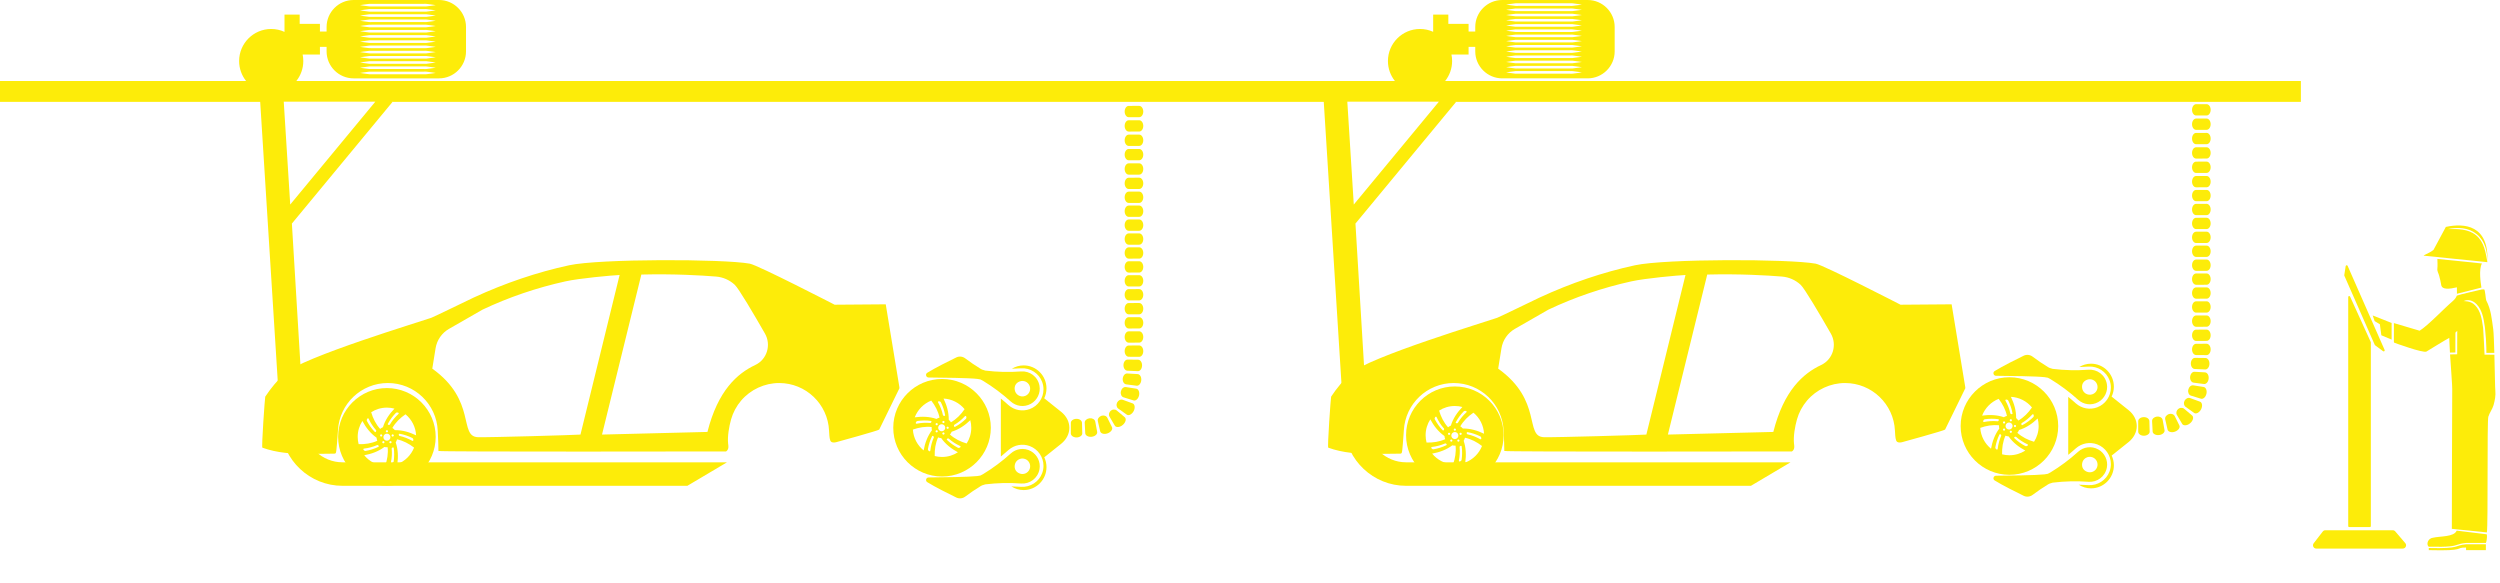 <?xml version="1.0" encoding="UTF-8" standalone="no"?>
<svg
   xmlns:dc="http://purl.org/dc/elements/1.1/"
   xmlns:cc="http://creativecommons.org/ns#"
   xmlns:rdf="http://www.w3.org/1999/02/22-rdf-syntax-ns#"
   xmlns:svg="http://www.w3.org/2000/svg"
   xmlns="http://www.w3.org/2000/svg"
   xmlns:sodipodi="http://sodipodi.sourceforge.net/DTD/sodipodi-0.dtd"
   xmlns:inkscape="http://www.inkscape.org/namespaces/inkscape"
   viewBox="0 0 600 140"
   id="svg2"
   version="1.1"
   inkscape:version="0.91 r13725"
   sodipodi:docname="carAssembly.svg"
   >
  <defs
     id="defs6">
    <pattern
       y="0"
       x="0"
       height="6"
       width="6"
       patternUnits="userSpaceOnUse"
       id="EMFhbasepattern" />
    <clipPath
       id="clipPath30"
       clipPathUnits="userSpaceOnUse">
      <path
         inkscape:connector-curvature="0"
         id="path28"
         d="m 310.45,1203.32 103.906,0 0,-15.06 -103.906,0 z" />
    </clipPath>
    <pattern
       y="0"
       x="0"
       height="6"
       width="6"
       patternUnits="userSpaceOnUse"
       id="EMFhbasepattern-1" />
  </defs>
  <sodipodi:namedview
     pagecolor="#ffffff"
     bordercolor="#666666"
     borderopacity="1"
     objecttolerance="10"
     gridtolerance="10"
     guidetolerance="10"
     inkscape:pageopacity="0"
     inkscape:pageshadow="2"
     inkscape:window-width="1366"
     inkscape:window-height="705"
     id="namedview25851"
     showgrid="false"
     fit-margin-top="0"
     fit-margin-left="0"
     fit-margin-right="0"
     fit-margin-bottom="0"
     inkscape:zoom="0.69490554"
     inkscape:cx="219.64805"
     inkscape:cy="233.63648"
     inkscape:window-x="-4"
     inkscape:window-y="-4"
     inkscape:window-maximized="1"
     inkscape:current-layer="svg2" />
  <title
     id="title82">Icons_Set 1</title>
  <g
     transform="matrix(1.012,0,0,1.012,-160.541,-206.372)"
     id="carAssembly">
    <path
       inkscape:connector-curvature="0"
       d="m 590.535,290.481 c -4.265,2.013 -8.859,6.026 -11.349,15.878 0,0 -24.777,0.602 -25.001,0.625 l 9.331,-37.951 c 7.782,-0.192 14.287,0.2 17.712,0.478 1.657,0.134 3.212,0.818 4.433,1.948 0.95,0.879 4.493,6.905 7.166,11.566 1.537,2.681 0.505,6.137 -2.29,7.456 m -41.459,16.504 c -0.903,0.097 -21.849,0.701 -24.305,0.619 -4.644,-0.155 -0.232,-8.669 -10.837,-16.255 l 0.779,-4.829 c 0.312,-1.935 1.481,-3.626 3.181,-4.601 l 7.951,-4.562 c 6.209,-2.937 12.816,-5.191 19.639,-6.7 3.388,-0.749 10.886,-1.414 12.871,-1.518 z m 75.621,-11.307 -3.219,-19.554 c 0,0 -0.013,-0.027 -0.013,-0.031 l -12.11,0.095 c 0,0 -18.203,-9.391 -20.135,-9.738 -6.354,-1.143 -35.594,-1.187 -42.845,0.384 -7.58,1.642 -15.194,4.219 -22.63,7.658 -1.151,0.533 -9.288,4.513 -10.048,4.798 -1.907,0.714 -30.717,9.358 -34.813,13.244 -1.721,1.633 -3.257,3.469 -4.568,5.459 -0.076,0.116 -0.925,12.008 -0.676,12.098 3.468,1.262 7.19,1.489 10.894,1.489 1.056,0 5.195,-0.072 6.195,-0.072 0.115,0 0.224,-0.046 0.306,-0.131 0.228,-0.235 0.392,-4.034 0.534,-5.458 0.355,-6.223 5.513,-11.16 11.825,-11.16 6.358,0 11.544,5.008 11.833,11.295 0.105,1.627 0.167,4.353 0.163,4.815 -0.002,0.248 68.219,0.114 68.219,0.114 0.795,-0.508 0.506,-1.589 0.481,-1.844 -0.175,-1.756 0.222,-4.046 0.703,-5.751 0.46,-1.632 1.276,-3.158 2.373,-4.449 2.237,-2.633 5.574,-4.179 9.029,-4.179 6.358,0 11.544,5.008 11.833,11.295 0.065,0.718 0.042,1.656 0.291,2.331 0.205,0.555 0.902,0.537 1.391,0.407 0,0 10.098,-2.763 10.215,-2.998 0.117,-0.237 4.792,-9.796 4.792,-9.796 0.013,-0.106 0.006,-0.213 -0.019,-0.318"
       style="fill:#fdec09;fill-opacity:1;fill-rule:nonzero;stroke:none"
       id="path366" />
    <path
       inkscape:connector-curvature="0"
       d="m 337.758,290.481 c -4.265,2.013 -8.859,6.026 -11.35,15.878 0,0 -24.776,0.602 -25.001,0.625 l 9.33,-37.951 c 7.782,-0.192 14.287,0.2 17.712,0.478 1.657,0.134 3.213,0.818 4.433,1.948 0.95,0.879 4.494,6.905 7.166,11.566 1.537,2.681 0.504,6.137 -2.29,7.456 m -41.459,16.504 c -0.903,0.097 -21.849,0.701 -24.305,0.619 -4.644,-0.155 -0.232,-8.669 -10.837,-16.255 l 0.779,-4.829 c 0.312,-1.935 1.482,-3.626 3.182,-4.601 l 7.951,-4.562 c 6.209,-2.937 12.816,-5.191 19.639,-6.7 3.388,-0.749 10.886,-1.414 12.871,-1.518 z m 75.621,-11.307 -3.219,-19.554 c 0,0 -0.013,-0.027 -0.012,-0.031 l -12.111,0.095 c 0,0 -18.202,-9.391 -20.134,-9.738 -6.354,-1.143 -35.594,-1.187 -42.845,0.384 -7.58,1.642 -15.193,4.219 -22.629,7.658 -1.151,0.533 -9.288,4.513 -10.048,4.798 -1.907,0.714 -30.717,9.358 -34.813,13.244 -1.721,1.633 -3.257,3.469 -4.568,5.459 -0.076,0.116 -0.925,12.008 -0.677,12.098 3.468,1.262 7.191,1.489 10.894,1.489 1.056,0 5.195,-0.072 6.195,-0.072 0.115,0 0.224,-0.046 0.306,-0.131 0.228,-0.235 0.392,-4.034 0.534,-5.458 0.356,-6.223 5.513,-11.16 11.825,-11.16 6.358,0 11.544,5.008 11.833,11.295 0.105,1.627 0.167,4.353 0.163,4.815 -0.002,0.248 68.219,0.114 68.219,0.114 0.795,-0.508 0.506,-1.589 0.481,-1.844 -0.175,-1.756 0.222,-4.046 0.703,-5.751 0.46,-1.632 1.275,-3.158 2.373,-4.449 2.237,-2.633 5.574,-4.179 9.029,-4.179 6.358,0 11.544,5.008 11.833,11.295 0.065,0.718 0.041,1.656 0.291,2.331 0.205,0.555 0.902,0.537 1.391,0.407 0,0 10.098,-2.763 10.215,-2.998 0.117,-0.237 4.792,-9.796 4.792,-9.796 0.012,-0.106 0.006,-0.213 -0.019,-0.318"
       style="fill:#fdec09;fill-opacity:1;fill-rule:nonzero;stroke:none"
       id="path370" />
    <path
       inkscape:connector-curvature="0"
       d="m 251.355,313.546 c 0.207,-1.058 0.281,-2.131 0.17,-3.206 -0.005,-0.136 0.096,-0.243 0.216,-0.293 0.103,-0.042 0.25,-0.022 0.272,0.108 0.159,1.065 0.139,2.136 -0.012,3.201 -0.031,0.182 -0.204,0.337 -0.375,0.388 -0.128,0.035 -0.324,-0.024 -0.272,-0.198 m -0.115,-5.01 c 0.143,0 0.26,0.117 0.26,0.26 0,0.143 -0.117,0.259 -0.26,0.259 -0.143,0 -0.259,-0.116 -0.259,-0.259 0,-0.143 0.117,-0.26 0.259,-0.26 m -0.842,-0.095 c -0.462,0 -0.837,-0.375 -0.837,-0.837 0,-0.462 0.375,-0.837 0.837,-0.837 0.462,0 0.837,0.375 0.837,0.837 0,0.462 -0.375,0.837 -0.837,0.837 m -0.597,1.48 c 0.191,0.048 0.391,0.073 0.597,0.073 0.058,0 0.116,-0.002 0.173,-0.006 0.162,1.509 -0.096,3.027 -0.609,4.452 -1.992,-0.125 -3.759,-1.094 -4.945,-2.554 1.704,-0.304 3.396,-0.912 4.784,-1.965 m -4.838,0.388 c 1.071,-0.13 2.114,-0.391 3.102,-0.828 0.127,-0.047 0.261,0.016 0.345,0.114 0.072,0.084 0.099,0.231 -0.018,0.292 -0.963,0.48 -1.989,0.792 -3.048,0.978 -0.182,0.026 -0.383,-0.09 -0.484,-0.237 -0.073,-0.111 -0.077,-0.316 0.104,-0.32 m 2.971,-2.595 c 0.02,0.263 0.082,0.513 0.178,0.747 -1.385,0.623 -2.91,0.847 -4.424,0.8 -0.144,-0.556 -0.221,-1.138 -0.221,-1.738 0,-1.385 0.409,-2.677 1.112,-3.761 0.817,1.531 1.92,2.957 3.355,3.952 m -0.123,-1.791 c 0.084,0.106 0.065,0.253 -0.002,0.363 -0.058,0.095 -0.189,0.165 -0.284,0.073 -0.754,-0.768 -1.368,-1.646 -1.872,-2.596 -0.082,-0.165 -0.033,-0.393 0.075,-0.534 0.083,-0.104 0.276,-0.17 0.336,0 0.455,0.978 1.025,1.89 1.746,2.694 m 1.481,1.269 c 0,0.143 -0.116,0.26 -0.259,0.26 -0.143,0 -0.26,-0.117 -0.26,-0.26 0,-0.143 0.117,-0.26 0.26,-0.26 0.143,0 0.259,0.117 0.259,0.26 m 0.264,1.342 c 0.143,0 0.26,0.117 0.26,0.26 0,0.143 -0.117,0.259 -0.26,0.259 -0.143,0 -0.259,-0.116 -0.259,-0.259 0,-0.143 0.116,-0.26 0.259,-0.26 m 2.619,-7.695 c -1.2,1.246 -2.212,2.731 -2.718,4.397 -0.244,0.101 -0.469,0.239 -0.666,0.409 -1.02,-1.126 -1.702,-2.507 -2.125,-3.961 1.078,-0.692 2.36,-1.093 3.733,-1.093 0.63,0 1.241,0.086 1.822,0.244 -0.016,0.002 -0.031,0.003 -0.046,0.005 m -1.517,5.357 c 0,0.143 -0.116,0.259 -0.259,0.259 -0.143,0 -0.26,-0.116 -0.26,-0.259 0,-0.143 0.117,-0.26 0.26,-0.26 0.143,0 0.259,0.117 0.259,0.26 m 1.106,0.736 c 0.143,0 0.26,0.117 0.26,0.26 0,0.143 -0.117,0.26 -0.26,0.26 -0.143,0 -0.26,-0.117 -0.26,-0.26 0,-0.143 0.117,-0.26 0.26,-0.26 m -0.647,-2.35 c -0.076,0.113 -0.221,0.14 -0.347,0.11 -0.108,-0.025 -0.215,-0.128 -0.157,-0.247 0.497,-0.954 1.143,-1.809 1.891,-2.583 0.132,-0.128 0.363,-0.153 0.531,-0.093 0.125,0.047 0.248,0.21 0.104,0.319 -0.79,0.735 -1.481,1.559 -2.022,2.493 m 1.175,1.352 c -0.171,-0.204 -0.374,-0.38 -0.602,-0.52 0.758,-1.315 1.862,-2.39 3.115,-3.239 1.466,1.211 2.427,3.012 2.517,5.036 -0.007,-0.017 -0.015,-0.034 -0.023,-0.051 -1.552,-0.754 -3.271,-1.257 -5.007,-1.226 m 0.908,1.082 c -0.009,-0.111 0.056,-0.244 0.186,-0.226 1.062,0.178 2.074,0.529 3.04,1.001 0.164,0.086 0.258,0.298 0.253,0.476 -0.006,0.133 -0.123,0.301 -0.272,0.198 -0.943,-0.524 -1.94,-0.926 -2.996,-1.153 -0.131,-0.037 -0.201,-0.166 -0.212,-0.295 m -0.713,1.825 c 0.14,-0.221 0.246,-0.466 0.31,-0.727 1.486,0.314 2.849,1.032 4.044,1.962 -0.717,1.803 -2.17,3.235 -3.986,3.926 0.005,-0.005 0.01,-0.009 0.015,-0.014 0.238,-1.712 0.185,-3.505 -0.383,-5.147 m -2.09,-12.888 c -6.379,0 -11.568,5.189 -11.568,11.568 0,6.378 5.189,11.567 11.568,11.567 6.378,0 11.568,-5.189 11.568,-11.567 0,-6.379 -5.19,-11.568 -11.568,-11.568"
       style="fill:#fdec09;fill-opacity:1;fill-rule:nonzero;stroke:none"
       id="path374" />
    <path
       inkscape:connector-curvature="0"
       d="m 504.617,313.161 c 0.207,-1.058 0.281,-2.131 0.171,-3.206 -0.006,-0.135 0.096,-0.243 0.215,-0.293 0.103,-0.043 0.25,-0.023 0.272,0.107 0.158,1.065 0.139,2.137 -0.012,3.201 -0.031,0.182 -0.204,0.337 -0.375,0.388 -0.128,0.035 -0.324,-0.024 -0.272,-0.198 m -0.115,-5.01 c 0.143,0 0.26,0.117 0.26,0.26 0,0.143 -0.117,0.26 -0.26,0.26 -0.143,0 -0.259,-0.117 -0.259,-0.26 0,-0.143 0.117,-0.26 0.259,-0.26 m -0.842,-0.095 c -0.462,0 -0.837,-0.375 -0.837,-0.837 0,-0.462 0.375,-0.837 0.837,-0.837 0.462,0 0.837,0.375 0.837,0.837 0,0.462 -0.375,0.837 -0.837,0.837 m -0.598,1.48 c 0.191,0.048 0.392,0.073 0.598,0.073 0.058,0 0.116,-0.002 0.173,-0.006 0.162,1.509 -0.096,3.027 -0.609,4.452 -1.992,-0.125 -3.759,-1.094 -4.945,-2.554 1.704,-0.304 3.396,-0.912 4.783,-1.965 m -4.838,0.388 c 1.071,-0.13 2.114,-0.391 3.102,-0.828 0.127,-0.047 0.261,0.016 0.345,0.114 0.072,0.084 0.099,0.231 -0.018,0.292 -0.963,0.48 -1.989,0.792 -3.048,0.978 -0.182,0.026 -0.384,-0.09 -0.484,-0.237 -0.073,-0.111 -0.077,-0.316 0.104,-0.32 m 2.971,-2.595 c 0.02,0.263 0.082,0.514 0.178,0.747 -1.385,0.623 -2.91,0.847 -4.424,0.8 -0.144,-0.556 -0.221,-1.138 -0.221,-1.738 0,-1.385 0.409,-2.677 1.112,-3.761 0.817,1.532 1.92,2.957 3.355,3.952 m -0.123,-1.791 c 0.084,0.106 0.065,0.253 -0.002,0.363 -0.058,0.095 -0.189,0.165 -0.283,0.074 -0.754,-0.768 -1.368,-1.647 -1.872,-2.597 -0.082,-0.165 -0.033,-0.392 0.075,-0.534 0.083,-0.104 0.276,-0.171 0.336,0 0.454,0.978 1.025,1.889 1.746,2.693 m 1.481,1.269 c 0,0.143 -0.117,0.26 -0.259,0.26 -0.143,0 -0.26,-0.117 -0.26,-0.26 0,-0.143 0.117,-0.259 0.26,-0.259 0.143,0 0.259,0.116 0.259,0.259 m 0.264,1.342 c 0.143,0 0.26,0.117 0.26,0.26 0,0.143 -0.117,0.26 -0.26,0.26 -0.143,0 -0.26,-0.117 -0.26,-0.26 0,-0.143 0.117,-0.26 0.26,-0.26 m 2.619,-7.695 c -1.2,1.246 -2.212,2.731 -2.718,4.397 -0.244,0.101 -0.469,0.239 -0.666,0.409 -1.02,-1.126 -1.702,-2.507 -2.125,-3.961 1.078,-0.692 2.359,-1.093 3.733,-1.093 0.63,0 1.241,0.085 1.822,0.243 -0.016,0.002 -0.031,0.003 -0.046,0.005 m -1.517,5.357 c 0,0.143 -0.116,0.259 -0.259,0.259 -0.143,0 -0.26,-0.116 -0.26,-0.259 0,-0.143 0.117,-0.26 0.26,-0.26 0.143,0 0.259,0.117 0.259,0.26 m 1.106,0.736 c 0.143,0 0.26,0.116 0.26,0.259 0,0.143 -0.117,0.26 -0.26,0.26 -0.143,0 -0.26,-0.117 -0.26,-0.26 0,-0.143 0.117,-0.259 0.26,-0.259 m -0.647,-2.35 c -0.075,0.113 -0.221,0.14 -0.346,0.111 -0.108,-0.026 -0.216,-0.129 -0.157,-0.247 0.497,-0.954 1.143,-1.809 1.891,-2.583 0.132,-0.128 0.363,-0.153 0.531,-0.093 0.125,0.047 0.248,0.211 0.104,0.32 -0.79,0.735 -1.48,1.559 -2.022,2.493 m 1.176,1.353 c -0.171,-0.204 -0.374,-0.38 -0.602,-0.52 0.758,-1.315 1.861,-2.39 3.115,-3.239 1.466,1.211 2.427,3.012 2.517,5.036 -0.007,-0.017 -0.015,-0.034 -0.023,-0.051 -1.552,-0.754 -3.271,-1.257 -5.007,-1.226 m 0.908,1.082 c -0.009,-0.111 0.056,-0.244 0.186,-0.225 1.062,0.178 2.074,0.528 3.04,1 0.164,0.086 0.258,0.298 0.253,0.477 -0.006,0.132 -0.123,0.301 -0.272,0.197 -0.943,-0.524 -1.94,-0.926 -2.996,-1.153 -0.131,-0.037 -0.201,-0.166 -0.212,-0.295 m -0.713,1.825 c 0.14,-0.221 0.246,-0.466 0.31,-0.727 1.486,0.314 2.849,1.032 4.044,1.962 -0.717,1.803 -2.17,3.235 -3.986,3.926 0.005,-0.005 0.01,-0.009 0.015,-0.014 0.238,-1.711 0.185,-3.505 -0.383,-5.147 m -2.089,-12.888 c -6.379,0 -11.568,5.189 -11.568,11.568 0,6.378 5.189,11.568 11.568,11.568 6.378,0 11.568,-5.19 11.568,-11.568 0,-6.379 -5.19,-11.568 -11.568,-11.568"
       style="fill:#fdec09;fill-opacity:1;fill-rule:nonzero;stroke:none"
       id="path378" />
    <path
       inkscape:connector-curvature="0"
       d="m 479.692,252.435 -1.534,-24.396 21.717,0 z m -252.229,0 -1.534,-24.396 21.716,0 z m 17.33,-31.33 c 0.246,-0.033 0.544,-0.072 0.886,-0.118 0.171,-0.023 0.353,-0.047 0.544,-0.072 0.192,-0.023 0.394,0.007 0.604,-0.001 l 6.173,0 6.173,0 c 0.211,0.01 0.412,-0.024 0.604,0.006 0.191,0.025 0.374,0.049 0.544,0.072 0.342,0.045 0.64,0.084 0.886,0.117 0.491,0.067 0.771,0.115 0.771,0.115 0,0 -0.281,0.048 -0.771,0.115 -0.246,0.032 -0.544,0.071 -0.886,0.117 -0.171,0.023 -0.353,0.046 -0.544,0.072 -0.192,0.029 -0.393,-0.004 -0.604,0.006 l -6.173,0 -6.173,0 c -0.21,-0.008 -0.412,0.022 -0.604,-0.001 -0.192,-0.025 -0.374,-0.05 -0.544,-0.072 -0.342,-0.045 -0.64,-0.085 -0.886,-0.118 -0.491,-0.067 -0.771,-0.118 -0.771,-0.118 0,0 0.281,-0.051 0.771,-0.118 m 0,-1.238 c 0.246,-0.033 0.544,-0.072 0.886,-0.118 0.171,-0.023 0.353,-0.047 0.544,-0.072 0.192,-0.023 0.394,0.007 0.604,-0.001 l 6.173,0 6.173,0 c 0.211,0.009 0.412,-0.024 0.604,0.006 0.191,0.025 0.374,0.049 0.544,0.071 0.342,0.045 0.64,0.084 0.886,0.117 0.491,0.067 0.771,0.115 0.771,0.115 0,0 -0.281,0.048 -0.771,0.115 -0.246,0.032 -0.544,0.071 -0.886,0.117 -0.171,0.023 -0.353,0.046 -0.544,0.072 -0.192,0.029 -0.393,-0.004 -0.604,0.006 l -6.173,0 -6.173,0 c -0.21,-0.008 -0.412,0.022 -0.604,-0.002 -0.192,-0.025 -0.374,-0.049 -0.544,-0.072 -0.342,-0.046 -0.64,-0.086 -0.886,-0.118 -0.491,-0.067 -0.771,-0.118 -0.771,-0.118 0,0 0.281,-0.051 0.771,-0.118 m 0,-1.239 c 0.246,-0.032 0.544,-0.072 0.886,-0.117 0.171,-0.023 0.353,-0.047 0.544,-0.072 0.192,-0.023 0.394,0.007 0.604,-0.001 l 6.173,0 6.173,0 c 0.211,0.009 0.412,-0.024 0.604,0.005 0.191,0.025 0.374,0.049 0.544,0.072 0.342,0.045 0.64,0.084 0.886,0.117 0.491,0.067 0.771,0.116 0.771,0.116 0,0 -0.281,0.048 -0.771,0.115 -0.246,0.032 -0.544,0.071 -0.886,0.117 -0.171,0.023 -0.353,0.046 -0.544,0.072 -0.192,0.029 -0.393,-0.004 -0.604,0.006 l -6.173,0 -6.173,0 c -0.21,-0.008 -0.412,0.022 -0.604,-0.002 -0.192,-0.025 -0.374,-0.05 -0.544,-0.072 -0.342,-0.045 -0.64,-0.085 -0.886,-0.117 -0.491,-0.068 -0.771,-0.118 -0.771,-0.118 0,0 0.281,-0.051 0.771,-0.119 m 0,-1.238 c 0.246,-0.032 0.544,-0.072 0.886,-0.117 0.171,-0.023 0.353,-0.047 0.544,-0.072 0.192,-0.024 0.394,0.007 0.604,-0.002 l 6.173,0 6.173,0 c 0.211,0.01 0.412,-0.024 0.604,0.006 0.191,0.025 0.374,0.049 0.544,0.072 0.342,0.045 0.64,0.084 0.886,0.117 0.491,0.067 0.771,0.115 0.771,0.115 0,0 -0.281,0.049 -0.771,0.116 -0.246,0.032 -0.544,0.071 -0.886,0.117 -0.171,0.023 -0.353,0.046 -0.544,0.071 -0.192,0.029 -0.393,-0.003 -0.604,0.006 l -6.173,0 -6.173,0 c -0.21,-0.008 -0.412,0.023 -0.604,-0.001 -0.192,-0.025 -0.374,-0.05 -0.544,-0.072 -0.342,-0.045 -0.64,-0.085 -0.886,-0.117 -0.491,-0.068 -0.771,-0.119 -0.771,-0.119 0,0 0.281,-0.051 0.771,-0.118 m 0,-1.238 c 0.246,-0.032 0.544,-0.072 0.886,-0.118 0.171,-0.023 0.353,-0.046 0.544,-0.072 0.192,-0.024 0.394,0.007 0.604,-0.002 l 6.173,0 6.173,0 c 0.211,0.01 0.412,-0.024 0.604,0.006 0.191,0.025 0.374,0.049 0.544,0.072 0.342,0.045 0.64,0.084 0.886,0.117 0.491,0.067 0.771,0.115 0.771,0.115 0,0 -0.281,0.049 -0.771,0.115 -0.246,0.033 -0.544,0.072 -0.886,0.117 -0.171,0.022 -0.353,0.046 -0.544,0.071 -0.192,0.029 -0.393,-0.003 -0.604,0.006 l -6.173,0 -6.173,0 c -0.21,-0.008 -0.412,0.023 -0.604,-0.001 -0.192,-0.025 -0.374,-0.05 -0.544,-0.072 -0.342,-0.045 -0.64,-0.085 -0.886,-0.118 -0.491,-0.067 -0.771,-0.118 -0.771,-0.118 0,0 0.281,-0.051 0.771,-0.118 m 0,-1.238 c 0.246,-0.033 0.544,-0.072 0.886,-0.118 0.171,-0.023 0.353,-0.047 0.544,-0.072 0.192,-0.024 0.394,0.007 0.604,-0.002 l 6.173,0 6.173,0 c 0.211,0.01 0.412,-0.024 0.604,0.006 0.191,0.025 0.374,0.049 0.544,0.072 0.342,0.045 0.64,0.084 0.886,0.117 0.491,0.067 0.771,0.115 0.771,0.115 0,0 -0.281,0.049 -0.771,0.115 -0.246,0.032 -0.544,0.072 -0.886,0.117 -0.171,0.023 -0.353,0.047 -0.544,0.072 -0.192,0.029 -0.393,-0.004 -0.604,0.006 l -6.173,0 -6.173,0 c -0.21,-0.008 -0.412,0.022 -0.604,-10e-4 -0.192,-0.025 -0.374,-0.05 -0.544,-0.072 -0.342,-0.045 -0.64,-0.085 -0.886,-0.118 -0.491,-0.067 -0.771,-0.118 -0.771,-0.118 0,0 0.281,-0.051 0.771,-0.118 m 0,-1.238 c 0.246,-0.033 0.544,-0.072 0.886,-0.118 0.171,-0.023 0.353,-0.047 0.544,-0.072 0.192,-0.023 0.394,0.007 0.604,-0.001 l 6.173,0 6.173,0 c 0.211,0.01 0.412,-0.024 0.604,0.006 0.191,0.025 0.374,0.049 0.544,0.072 0.342,0.045 0.64,0.084 0.886,0.117 0.491,0.067 0.771,0.115 0.771,0.115 0,0 -0.281,0.048 -0.771,0.115 -0.246,0.032 -0.544,0.072 -0.886,0.117 -0.171,0.023 -0.353,0.046 -0.544,0.072 -0.192,0.029 -0.393,-0.004 -0.604,0.006 l -6.173,0 -6.173,0 c -0.21,-0.008 -0.412,0.022 -0.604,-0.001 -0.192,-0.025 -0.374,-0.05 -0.544,-0.072 -0.342,-0.045 -0.64,-0.085 -0.886,-0.118 -0.491,-0.067 -0.771,-0.118 -0.771,-0.118 0,0 0.281,-0.051 0.771,-0.118 m 0,-1.238 c 0.246,-0.033 0.544,-0.072 0.886,-0.118 0.171,-0.023 0.353,-0.047 0.544,-0.072 0.192,-0.023 0.394,0.007 0.604,-0.001 l 6.173,0 6.173,0 c 0.211,0.009 0.412,-0.024 0.604,0.006 0.191,0.025 0.374,0.049 0.544,0.071 0.342,0.045 0.64,0.084 0.886,0.117 0.491,0.067 0.771,0.115 0.771,0.115 0,0 -0.281,0.048 -0.771,0.115 -0.246,0.032 -0.544,0.072 -0.886,0.117 -0.171,0.023 -0.353,0.046 -0.544,0.072 -0.192,0.029 -0.393,-0.004 -0.604,0.006 l -6.173,0 -6.173,0 c -0.21,-0.008 -0.412,0.022 -0.604,-0.002 -0.192,-0.025 -0.374,-0.049 -0.544,-0.072 -0.342,-0.046 -0.64,-0.086 -0.886,-0.118 -0.491,-0.067 -0.771,-0.118 -0.771,-0.118 0,0 0.281,-0.051 0.771,-0.118 m 0,-1.239 c 0.246,-0.032 0.544,-0.072 0.886,-0.117 0.171,-0.023 0.353,-0.047 0.544,-0.072 0.192,-0.024 0.394,0.007 0.604,-0.001 l 6.173,0 6.173,0 c 0.211,0.009 0.412,-0.024 0.604,0.006 0.191,0.025 0.374,0.049 0.544,0.071 0.342,0.045 0.64,0.084 0.886,0.117 0.491,0.067 0.771,0.115 0.771,0.115 0,0 -0.281,0.048 -0.771,0.115 -0.246,0.032 -0.544,0.071 -0.886,0.117 -0.171,0.023 -0.353,0.046 -0.544,0.072 -0.192,0.029 -0.393,-0.004 -0.604,0.006 l -6.173,0 -6.173,0 c -0.21,-0.008 -0.412,0.022 -0.604,-0.002 -0.192,-0.025 -0.374,-0.049 -0.544,-0.072 -0.342,-0.045 -0.64,-0.085 -0.886,-0.117 -0.491,-0.068 -0.771,-0.118 -0.771,-0.118 0,0 0.281,-0.051 0.771,-0.119 m 0,-1.238 c 0.246,-0.032 0.544,-0.072 0.886,-0.117 0.171,-0.023 0.353,-0.047 0.544,-0.072 0.192,-0.024 0.394,0.007 0.604,-0.002 l 6.173,0 6.173,0 c 0.211,0.01 0.412,-0.024 0.604,0.006 0.191,0.025 0.374,0.049 0.544,0.072 0.342,0.045 0.64,0.084 0.886,0.117 0.491,0.067 0.771,0.115 0.771,0.115 0,0 -0.281,0.049 -0.771,0.116 -0.246,0.032 -0.544,0.071 -0.886,0.117 -0.171,0.023 -0.353,0.046 -0.544,0.072 -0.192,0.029 -0.393,-0.004 -0.604,0.005 l -6.173,0 -6.173,0 c -0.21,-0.008 -0.412,0.023 -0.604,-0.001 -0.192,-0.025 -0.374,-0.05 -0.544,-0.072 -0.342,-0.045 -0.64,-0.085 -0.886,-0.117 -0.491,-0.068 -0.771,-0.119 -0.771,-0.119 0,0 0.281,-0.05 0.771,-0.118 m 0,-1.238 c 0.246,-0.032 0.544,-0.072 0.886,-0.118 0.171,-0.023 0.353,-0.046 0.544,-0.072 0.192,-0.024 0.394,0.007 0.604,-0.002 l 6.173,0 6.173,0 c 0.211,0.01 0.412,-0.024 0.604,0.006 0.191,0.025 0.374,0.049 0.544,0.072 0.342,0.045 0.64,0.084 0.886,0.117 0.491,0.067 0.771,0.115 0.771,0.115 0,0 -0.281,0.049 -0.771,0.115 -0.246,0.033 -0.544,0.072 -0.886,0.117 -0.171,0.022 -0.353,0.046 -0.544,0.071 -0.192,0.029 -0.393,-0.003 -0.604,0.006 l -6.173,0 -6.173,0 c -0.21,-0.008 -0.412,0.023 -0.604,-0.001 -0.192,-0.025 -0.374,-0.05 -0.544,-0.072 -0.342,-0.045 -0.64,-0.085 -0.886,-0.118 -0.491,-0.067 -0.771,-0.118 -0.771,-0.118 0,0 0.281,-0.051 0.771,-0.118 m 0,-1.238 c 0.246,-0.033 0.544,-0.072 0.886,-0.118 0.171,-0.023 0.353,-0.047 0.544,-0.072 0.192,-0.024 0.394,0.007 0.604,-0.002 l 6.173,0 6.173,0 c 0.211,0.01 0.412,-0.024 0.604,0.006 0.191,0.025 0.374,0.049 0.544,0.072 0.342,0.045 0.64,0.084 0.886,0.117 0.491,0.067 0.771,0.115 0.771,0.115 0,0 -0.281,0.049 -0.771,0.115 -0.246,0.032 -0.544,0.072 -0.886,0.117 -0.171,0.023 -0.353,0.047 -0.544,0.072 -0.192,0.029 -0.393,-0.004 -0.604,0.006 l -6.173,0 -6.173,0 c -0.21,-0.008 -0.412,0.022 -0.604,-0.001 -0.192,-0.025 -0.374,-0.05 -0.544,-0.072 -0.342,-0.045 -0.64,-0.085 -0.886,-0.118 -0.491,-0.067 -0.771,-0.118 -0.771,-0.118 0,0 0.281,-0.051 0.771,-0.118 m 0,-1.238 c 0.246,-0.033 0.544,-0.072 0.886,-0.118 0.171,-0.023 0.353,-0.047 0.544,-0.072 0.192,-0.024 0.394,0.006 0.604,-0.002 l 6.173,0 6.173,0 c 0.211,0.01 0.412,-0.024 0.604,0.006 0.191,0.025 0.374,0.049 0.544,0.072 0.342,0.045 0.64,0.084 0.886,0.117 0.491,0.067 0.771,0.115 0.771,0.115 0,0 -0.281,0.049 -0.771,0.115 -0.246,0.032 -0.544,0.072 -0.886,0.117 -0.171,0.023 -0.353,0.046 -0.544,0.072 -0.192,0.029 -0.393,-0.004 -0.604,0.006 l -6.173,0 -6.173,0 c -0.21,-0.008 -0.412,0.022 -0.604,-0.002 -0.192,-0.025 -0.374,-0.049 -0.544,-0.072 -0.342,-0.045 -0.64,-0.085 -0.886,-0.118 -0.491,-0.067 -0.771,-0.118 -0.771,-0.118 0,0 0.281,-0.051 0.771,-0.118 m 0,-1.238 c 0.246,-0.033 0.544,-0.072 0.886,-0.118 0.171,-0.023 0.353,-0.047 0.544,-0.072 0.192,-0.023 0.394,0.007 0.604,-0.001 l 6.173,0 6.173,0 c 0.211,0.01 0.412,-0.024 0.604,0.006 0.191,0.025 0.374,0.049 0.544,0.072 0.342,0.045 0.64,0.084 0.886,0.117 0.491,0.067 0.771,0.115 0.771,0.115 0,0 -0.281,0.049 -0.771,0.115 -0.246,0.032 -0.544,0.072 -0.886,0.117 -0.171,0.023 -0.353,0.046 -0.544,0.072 -0.192,0.029 -0.393,-0.004 -0.604,0.006 l -6.173,0 -6.173,0 c -0.21,-0.008 -0.412,0.022 -0.604,-0.002 -0.192,-0.025 -0.374,-0.049 -0.544,-0.072 -0.342,-0.045 -0.64,-0.085 -0.886,-0.118 -0.491,-0.067 -0.771,-0.118 -0.771,-0.118 0,0 0.281,-0.051 0.771,-0.118 m 271.808,15.949 c 0.246,-0.032 0.543,-0.072 0.886,-0.117 0.171,-0.023 0.353,-0.047 0.544,-0.072 0.192,-0.024 0.394,0.007 0.604,-0.002 l 6.173,0 6.173,0 c 0.21,0.01 0.412,-0.024 0.604,0.006 0.191,0.025 0.374,0.049 0.544,0.072 0.342,0.045 0.64,0.084 0.886,0.117 0.491,0.067 0.771,0.115 0.771,0.115 0,0 -0.281,0.049 -0.771,0.116 -0.246,0.032 -0.544,0.071 -0.886,0.117 -0.171,0.023 -0.353,0.046 -0.544,0.071 -0.192,0.03 -0.394,-0.003 -0.604,0.006 l -6.173,0 -6.173,0 c -0.21,-0.008 -0.412,0.022 -0.604,-0.002 -0.192,-0.025 -0.374,-0.05 -0.544,-0.072 -0.342,-0.045 -0.64,-0.085 -0.886,-0.117 -0.491,-0.068 -0.771,-0.119 -0.771,-0.119 0,0 0.281,-0.051 0.771,-0.118 m 0,-1.238 c 0.246,-0.032 0.543,-0.072 0.886,-0.117 0.171,-0.023 0.353,-0.047 0.544,-0.072 0.192,-0.024 0.394,0.007 0.604,-0.002 l 6.173,0 6.173,0 c 0.21,0.01 0.412,-0.024 0.604,0.006 0.191,0.025 0.374,0.049 0.544,0.072 0.342,0.045 0.64,0.084 0.886,0.117 0.491,0.067 0.771,0.115 0.771,0.115 0,0 -0.281,0.049 -0.771,0.116 -0.246,0.032 -0.544,0.071 -0.886,0.117 -0.171,0.022 -0.353,0.046 -0.544,0.071 -0.192,0.029 -0.394,-0.003 -0.604,0.006 l -6.173,0 -6.173,0 c -0.21,-0.008 -0.412,0.023 -0.604,-10e-4 -0.192,-0.025 -0.374,-0.05 -0.544,-0.072 -0.342,-0.045 -0.64,-0.085 -0.886,-0.118 -0.491,-0.067 -0.771,-0.118 -0.771,-0.118 0,0 0.281,-0.051 0.771,-0.118 m 0,-1.238 c 0.246,-0.033 0.543,-0.072 0.886,-0.118 0.171,-0.023 0.353,-0.046 0.544,-0.072 0.192,-0.024 0.394,0.007 0.604,-0.002 l 6.173,0 6.173,0 c 0.21,0.01 0.412,-0.024 0.604,0.006 0.191,0.025 0.374,0.049 0.544,0.072 0.342,0.045 0.64,0.084 0.886,0.117 0.491,0.067 0.771,0.115 0.771,0.115 0,0 -0.281,0.049 -0.771,0.115 -0.246,0.032 -0.544,0.072 -0.886,0.117 -0.171,0.023 -0.353,0.047 -0.544,0.072 -0.192,0.029 -0.394,-0.004 -0.604,0.006 l -6.173,0 -6.173,0 c -0.21,-0.008 -0.412,0.022 -0.604,-0.001 -0.192,-0.025 -0.374,-0.05 -0.544,-0.072 -0.342,-0.045 -0.64,-0.085 -0.886,-0.118 -0.491,-0.067 -0.771,-0.118 -0.771,-0.118 0,0 0.281,-0.051 0.771,-0.118 m 0,-1.238 c 0.246,-0.033 0.543,-0.072 0.886,-0.118 0.171,-0.023 0.353,-0.047 0.544,-0.072 0.192,-0.023 0.394,0.007 0.604,-0.001 l 6.173,0 6.173,0 c 0.21,0.01 0.412,-0.024 0.604,0.006 0.191,0.025 0.374,0.049 0.544,0.072 0.342,0.045 0.64,0.084 0.886,0.117 0.491,0.067 0.771,0.115 0.771,0.115 0,0 -0.281,0.049 -0.771,0.115 -0.246,0.032 -0.544,0.072 -0.886,0.117 -0.171,0.023 -0.353,0.046 -0.544,0.072 -0.192,0.029 -0.394,-0.004 -0.604,0.006 l -6.173,0 -6.173,0 c -0.21,-0.008 -0.412,0.022 -0.604,-0.001 -0.192,-0.025 -0.374,-0.05 -0.544,-0.072 -0.342,-0.045 -0.64,-0.085 -0.886,-0.118 -0.491,-0.067 -0.771,-0.118 -0.771,-0.118 0,0 0.281,-0.051 0.771,-0.118 m 0,-1.238 c 0.246,-0.033 0.543,-0.072 0.886,-0.118 0.171,-0.023 0.353,-0.047 0.544,-0.072 0.192,-0.023 0.394,0.007 0.604,-0.001 l 6.173,0 6.173,0 c 0.21,0.009 0.412,-0.024 0.604,0.006 0.191,0.025 0.374,0.049 0.544,0.071 0.342,0.045 0.64,0.085 0.886,0.117 0.491,0.067 0.771,0.115 0.771,0.115 0,0 -0.281,0.048 -0.771,0.115 -0.246,0.032 -0.544,0.071 -0.886,0.117 -0.171,0.023 -0.353,0.046 -0.544,0.072 -0.192,0.029 -0.394,-0.004 -0.604,0.006 l -6.173,0 -6.173,0 c -0.21,-0.008 -0.412,0.022 -0.604,-0.002 -0.192,-0.025 -0.374,-0.049 -0.544,-0.072 -0.342,-0.046 -0.64,-0.086 -0.886,-0.118 -0.491,-0.067 -0.771,-0.118 -0.771,-0.118 0,0 0.281,-0.051 0.771,-0.118 m 0,-1.239 c 0.246,-0.032 0.543,-0.072 0.886,-0.117 0.171,-0.023 0.353,-0.047 0.544,-0.072 0.192,-0.023 0.394,0.007 0.604,-10e-4 l 6.173,0 6.173,0 c 0.21,0.009 0.412,-0.024 0.604,0.006 0.191,0.025 0.374,0.049 0.544,0.071 0.342,0.045 0.64,0.084 0.886,0.117 0.491,0.067 0.771,0.115 0.771,0.115 0,0 -0.281,0.048 -0.771,0.115 -0.246,0.032 -0.544,0.071 -0.886,0.117 -0.171,0.023 -0.353,0.046 -0.544,0.072 -0.192,0.029 -0.394,-0.004 -0.604,0.006 l -6.173,0 -6.173,0 c -0.21,-0.008 -0.412,0.022 -0.604,-0.002 -0.192,-0.025 -0.374,-0.049 -0.544,-0.072 -0.342,-0.046 -0.64,-0.086 -0.886,-0.118 -0.491,-0.067 -0.771,-0.118 -0.771,-0.118 0,0 0.281,-0.051 0.771,-0.119 m 0,-1.238 c 0.246,-0.032 0.543,-0.072 0.886,-0.117 0.171,-0.023 0.353,-0.047 0.544,-0.072 0.192,-0.024 0.394,0.007 0.604,-0.002 l 6.173,0 6.173,0 c 0.21,0.01 0.412,-0.024 0.604,0.006 0.191,0.025 0.374,0.049 0.544,0.072 0.342,0.045 0.64,0.084 0.886,0.117 0.491,0.067 0.771,0.115 0.771,0.115 0,0 -0.281,0.049 -0.771,0.116 -0.246,0.032 -0.544,0.071 -0.886,0.117 -0.171,0.023 -0.353,0.046 -0.544,0.072 -0.192,0.029 -0.394,-0.004 -0.604,0.006 l -6.173,0 -6.173,0 c -0.21,-0.008 -0.412,0.022 -0.604,-0.002 -0.192,-0.025 -0.374,-0.05 -0.544,-0.072 -0.342,-0.045 -0.64,-0.085 -0.886,-0.117 -0.491,-0.068 -0.771,-0.119 -0.771,-0.119 0,0 0.281,-0.05 0.771,-0.118 m 0,-1.238 c 0.246,-0.032 0.543,-0.072 0.886,-0.117 0.171,-0.023 0.353,-0.047 0.544,-0.072 0.192,-0.024 0.394,0.007 0.604,-0.002 l 6.173,0 6.173,0 c 0.21,0.01 0.412,-0.024 0.604,0.006 0.191,0.025 0.374,0.049 0.544,0.072 0.342,0.045 0.64,0.084 0.886,0.117 0.491,0.067 0.771,0.115 0.771,0.115 0,0 -0.281,0.049 -0.771,0.115 -0.246,0.032 -0.544,0.072 -0.886,0.117 -0.171,0.022 -0.353,0.046 -0.544,0.071 -0.192,0.029 -0.394,-0.003 -0.604,0.006 l -6.173,0 -6.173,0 c -0.21,-0.008 -0.412,0.023 -0.604,-0.001 -0.192,-0.025 -0.374,-0.05 -0.544,-0.072 -0.342,-0.045 -0.64,-0.085 -0.886,-0.118 -0.491,-0.067 -0.771,-0.118 -0.771,-0.118 0,0 0.281,-0.051 0.771,-0.118 m 0,-1.238 c 0.246,-0.033 0.543,-0.072 0.886,-0.118 0.171,-0.023 0.353,-0.046 0.544,-0.072 0.192,-0.024 0.394,0.007 0.604,-0.002 l 6.173,0 6.173,0 c 0.21,0.01 0.412,-0.024 0.604,0.006 0.191,0.025 0.374,0.049 0.544,0.072 0.342,0.045 0.64,0.084 0.886,0.117 0.491,0.067 0.771,0.115 0.771,0.115 0,0 -0.281,0.049 -0.771,0.115 -0.246,0.032 -0.544,0.072 -0.886,0.117 -0.171,0.023 -0.353,0.047 -0.544,0.072 -0.192,0.029 -0.394,-0.004 -0.604,0.006 l -6.173,0 -6.173,0 c -0.21,-0.008 -0.412,0.022 -0.604,-0.001 -0.192,-0.025 -0.374,-0.05 -0.544,-0.072 -0.342,-0.045 -0.64,-0.085 -0.886,-0.118 -0.491,-0.067 -0.771,-0.118 -0.771,-0.118 0,0 0.281,-0.051 0.771,-0.118 m 0,-1.238 c 0.246,-0.033 0.543,-0.072 0.886,-0.118 0.171,-0.023 0.353,-0.047 0.544,-0.072 0.192,-0.024 0.394,0.006 0.604,-0.002 l 6.173,0 6.173,0 c 0.21,0.01 0.412,-0.024 0.604,0.006 0.191,0.025 0.374,0.049 0.544,0.072 0.342,0.045 0.64,0.084 0.886,0.117 0.491,0.067 0.771,0.115 0.771,0.115 0,0 -0.281,0.049 -0.771,0.115 -0.246,0.032 -0.544,0.072 -0.886,0.117 -0.171,0.023 -0.353,0.047 -0.544,0.072 -0.192,0.029 -0.394,-0.004 -0.604,0.006 l -6.173,0 -6.173,0 c -0.21,-0.008 -0.412,0.022 -0.604,-0.001 -0.192,-0.025 -0.374,-0.05 -0.544,-0.072 -0.342,-0.045 -0.64,-0.085 -0.886,-0.118 -0.491,-0.067 -0.771,-0.118 -0.771,-0.118 0,0 0.281,-0.051 0.771,-0.118 m 0,-1.238 c 0.246,-0.033 0.543,-0.072 0.886,-0.118 0.171,-0.023 0.353,-0.047 0.544,-0.072 0.192,-0.023 0.394,0.007 0.604,-10e-4 l 6.173,0 6.173,0 c 0.21,0.01 0.412,-0.024 0.604,0.006 0.191,0.025 0.374,0.049 0.544,0.072 0.342,0.045 0.64,0.084 0.886,0.117 0.491,0.067 0.771,0.115 0.771,0.115 0,0 -0.281,0.048 -0.771,0.115 -0.246,0.032 -0.544,0.072 -0.886,0.117 -0.171,0.023 -0.353,0.046 -0.544,0.072 -0.192,0.029 -0.394,-0.004 -0.604,0.006 l -6.173,0 -6.173,0 c -0.21,-0.008 -0.412,0.022 -0.604,-0.002 -0.192,-0.025 -0.374,-0.049 -0.544,-0.072 -0.342,-0.046 -0.64,-0.085 -0.886,-0.118 -0.491,-0.067 -0.771,-0.118 -0.771,-0.118 0,0 0.281,-0.051 0.771,-0.118 m 0,-1.239 c 0.246,-0.032 0.543,-0.072 0.886,-0.117 0.171,-0.023 0.353,-0.047 0.544,-0.072 0.192,-0.023 0.394,0.007 0.604,-0.001 l 6.173,0 6.173,0 c 0.21,0.009 0.412,-0.024 0.604,0.006 0.191,0.025 0.374,0.049 0.544,0.071 0.342,0.045 0.64,0.084 0.886,0.117 0.491,0.067 0.771,0.115 0.771,0.115 0,0 -0.281,0.048 -0.771,0.115 -0.246,0.032 -0.544,0.071 -0.886,0.117 -0.171,0.023 -0.353,0.046 -0.544,0.072 -0.192,0.029 -0.394,-0.004 -0.604,0.006 l -6.173,0 -6.173,0 c -0.21,-0.008 -0.412,0.022 -0.604,-0.002 -0.192,-0.025 -0.374,-0.049 -0.544,-0.072 -0.342,-0.046 -0.64,-0.086 -0.886,-0.118 -0.491,-0.067 -0.771,-0.118 -0.771,-0.118 0,0 0.281,-0.051 0.771,-0.119 m 0,-1.238 c 0.246,-0.032 0.543,-0.072 0.886,-0.117 0.171,-0.023 0.353,-0.047 0.544,-0.072 0.192,-0.024 0.394,0.007 0.604,-0.002 l 6.173,0 6.173,0 c 0.21,0.01 0.412,-0.023 0.604,0.006 0.191,0.025 0.374,0.049 0.544,0.072 0.342,0.045 0.64,0.084 0.886,0.117 0.491,0.067 0.771,0.115 0.771,0.115 0,0 -0.281,0.049 -0.771,0.116 -0.246,0.032 -0.544,0.071 -0.886,0.117 -0.171,0.023 -0.353,0.046 -0.544,0.072 -0.192,0.029 -0.394,-0.004 -0.604,0.006 l -6.173,0 -6.173,0 c -0.21,-0.008 -0.412,0.022 -0.604,-0.002 -0.192,-0.025 -0.374,-0.05 -0.544,-0.072 -0.342,-0.045 -0.64,-0.085 -0.886,-0.117 -0.491,-0.067 -0.771,-0.119 -0.771,-0.119 0,0 0.281,-0.05 0.771,-0.118 m 0,-1.238 c 0.246,-0.032 0.543,-0.072 0.886,-0.117 0.171,-0.023 0.353,-0.047 0.544,-0.072 0.192,-0.024 0.394,0.007 0.604,-0.002 l 6.173,0 6.173,0 c 0.21,0.01 0.412,-0.024 0.604,0.006 0.191,0.025 0.374,0.049 0.544,0.072 0.342,0.045 0.64,0.084 0.886,0.117 0.491,0.067 0.771,0.115 0.771,0.115 0,0 -0.281,0.049 -0.771,0.115 -0.246,0.033 -0.544,0.072 -0.886,0.117 -0.171,0.022 -0.353,0.046 -0.544,0.071 -0.192,0.03 -0.394,-0.003 -0.604,0.006 l -6.173,0 -6.173,0 c -0.21,-0.008 -0.412,0.023 -0.604,-0.001 -0.192,-0.025 -0.374,-0.05 -0.544,-0.072 -0.342,-0.045 -0.64,-0.085 -0.886,-0.118 -0.491,-0.067 -0.771,-0.118 -0.771,-0.118 0,0 0.281,-0.051 0.771,-0.118 m -15.24,18.231 c 1.031,-1.298 1.651,-2.937 1.651,-4.725 0,-0.53 -0.055,-1.048 -0.158,-1.549 l 4.064,0 0,-1.819 1.581,0 0,1.077 c 0,3.518 2.879,6.396 6.396,6.396 l 20.272,0 c 3.518,0 6.397,-2.878 6.397,-6.396 l 0,-5.794 c 0,-3.518 -2.879,-6.395 -6.397,-6.395 l -20.272,0 c -3.518,0 -6.396,2.878 -6.396,6.395 l 0,1.078 -1.581,0 0,-1.82 -4.801,0 0,-2.191 -3.598,0 0,4.081 c -0.952,-0.428 -2.005,-0.672 -3.117,-0.672 -4.202,0 -7.609,3.407 -7.609,7.609 0,1.787 0.62,3.426 1.651,4.725 l -260.527,0 c 1.031,-1.298 1.651,-2.937 1.651,-4.725 0,-0.53 -0.055,-1.048 -0.158,-1.549 l 4.1,0 0,-1.819 1.581,0 0,1.077 c 0,3.518 2.879,6.396 6.396,6.396 l 20.273,0 c 3.518,0 6.396,-2.878 6.396,-6.396 l 0,-5.794 c 0,-3.518 -2.879,-6.395 -6.396,-6.395 l -20.273,0 c -3.518,0 -6.396,2.878 -6.396,6.395 l 0,1.078 -1.581,0 0,-1.82 -4.801,0 0,-2.191 -3.598,0 0,4.099 c -0.962,-0.439 -2.027,-0.69 -3.153,-0.69 -4.202,0 -7.609,3.407 -7.609,7.609 0,1.787 0.62,3.426 1.651,4.725 l -58.386,0 0,4.954 61.732,0 4.859,77.282 c 0.486,7.722 6.926,13.77 14.663,13.77 l 81.784,0 9.395,-5.573 -91.178,0 c -4.802,0 -8.799,-3.754 -9.1,-8.546 l -2.906,-48.075 23.836,-28.812 -0.167,-0.045 221.045,0 4.858,77.282 c 0.486,7.722 6.926,13.77 14.663,13.77 l 81.784,0 9.394,-5.573 -91.178,0 c -4.802,0 -8.8,-3.754 -9.101,-8.546 l -2.906,-48.075 23.837,-28.812 -0.167,-0.045 200.543,0 0,-4.954 z"
       style="fill:#fdec09;fill-opacity:1;fill-rule:nonzero;stroke:none"
       id="path382" />
    <path
       inkscape:connector-curvature="0"
       d="m 402.827,295.459 c 0.357,0.949 -0.122,2.008 -1.071,2.366 -0.551,0.208 -1.138,0.132 -1.605,-0.153 -0.025,-0.015 -0.05,-0.031 -0.075,-0.048 -0.303,-0.205 -0.548,-0.502 -0.687,-0.869 -0.045,-0.121 -0.076,-0.243 -0.096,-0.364 -0.147,-0.922 0.281,-1.669 1.166,-2.003 0.949,-0.358 2.004,0.107 2.367,1.071 m -10.532,-3.65 c -0.254,-0.079 -0.501,-0.157 -0.755,-0.237 -0.119,-0.061 -0.238,-0.123 -0.355,-0.188 -1.249,-0.761 -2.463,-1.585 -3.635,-2.471 -0.614,-0.465 -1.428,-0.56 -2.12,-0.223 -1.717,0.835 -4.976,2.457 -6.89,3.643 -0.515,0.319 -0.289,1.114 0.317,1.119 3.297,0.024 9.546,0.1 11.507,0.326 0.261,0.039 0.522,0.084 0.782,0.13 0.21,0.112 0.424,0.215 0.632,0.332 2.325,1.418 4.529,3.052 6.568,4.905 l 0.001,-0.002 c 1.246,1.13 3.136,1.451 4.772,0.545 1.505,-0.833 2.344,-2.584 2.038,-4.277 -0.398,-2.196 -2.347,-3.549 -4.36,-3.395 l 5.6e-4,-0.002 c -2.851,0.216 -5.698,0.137 -8.503,-0.204"
       style="fill:#fdec09;fill-opacity:1;fill-rule:nonzero;stroke:none"
       id="path386" />
    <path
       inkscape:connector-curvature="0"
       d="m 399.294,314.216 c 0.019,-0.121 0.051,-0.243 0.096,-0.364 0.139,-0.367 0.383,-0.664 0.687,-0.869 0.024,-0.018 0.049,-0.033 0.075,-0.049 0.467,-0.285 1.054,-0.361 1.605,-0.152 0.949,0.357 1.429,1.416 1.071,2.365 -0.363,0.964 -1.418,1.429 -2.367,1.071 -0.885,-0.334 -1.312,-1.081 -1.166,-2.003 m 1.504,4.378 -5.7e-4,-0.002 c 2.013,0.153 3.962,-1.199 4.36,-3.395 0.306,-1.693 -0.533,-3.444 -2.038,-4.278 -1.636,-0.906 -3.526,-0.584 -4.772,0.545 l -10e-4,-0.002 c -2.039,1.854 -4.244,3.488 -6.569,4.905 -0.208,0.117 -0.422,0.221 -0.632,0.332 -0.26,0.046 -0.521,0.091 -0.782,0.13 -1.961,0.225 -8.209,0.301 -11.507,0.326 -0.606,0.005 -0.832,0.8 -0.317,1.119 1.915,1.185 5.174,2.807 6.89,3.642 0.692,0.337 1.506,0.242 2.12,-0.222 1.172,-0.886 2.386,-1.71 3.635,-2.472 0.117,-0.066 0.236,-0.127 0.355,-0.188 0.254,-0.079 0.501,-0.157 0.755,-0.237 2.805,-0.341 5.651,-0.42 8.503,-0.204"
       style="fill:#fdec09;fill-opacity:1;fill-rule:nonzero;stroke:none"
       id="path390" />
    <path
       inkscape:connector-curvature="0"
       d="m 410.278,301.578 c -1.116,-0.891 -2.534,-2.023 -3.996,-3.193 0.339,-0.713 0.534,-1.508 0.534,-2.351 0,-3.011 -2.423,-5.453 -5.413,-5.453 -1.024,0 -1.979,0.293 -2.795,0.793 0.711,-0.017 1.419,-0.049 2.122,-0.102 0.024,-0.002 0.049,-0.003 0.074,-0.003 2.171,-0.134 4.211,1.183 4.98,3.223 0.213,0.567 0.322,1.159 0.322,1.761 0,2.068 -1.301,3.947 -3.236,4.676 -1.738,0.655 -3.671,0.298 -5.065,-0.929 -0.02,-0.015 -0.039,-0.031 -0.057,-0.048 -0.567,-0.515 -1.156,-1.013 -1.756,-1.499 l 0,13.745 c 0.6,-0.487 1.189,-0.984 1.756,-1.499 0.017,-0.016 0.035,-0.031 0.053,-0.045 1.395,-1.23 3.33,-1.588 5.068,-0.933 1.936,0.729 3.237,2.609 3.237,4.677 0,0.602 -0.109,1.194 -0.322,1.761 -0.77,2.041 -2.813,3.357 -4.986,3.222 -0.022,0 -0.044,-0.001 -0.067,-0.003 -0.745,-0.056 -1.496,-0.087 -2.249,-0.102 0.843,0.548 1.843,0.871 2.922,0.871 2.989,0 5.413,-2.44 5.413,-5.451 0,-0.833 -0.191,-1.619 -0.522,-2.325 1.457,-1.165 2.871,-2.294 3.983,-3.184 2.619,-2.092 2.619,-5.517 0,-7.609"
       style="fill:#fdec09;fill-opacity:1;fill-rule:nonzero;stroke:none"
       id="path394" />
    <path
       inkscape:connector-curvature="0"
       d="m 380.308,312.075 c -0.047,-1.514 0.177,-3.038 0.8,-4.424 0.233,0.096 0.484,0.157 0.747,0.177 0.996,1.435 2.421,2.538 3.952,3.356 -1.084,0.703 -2.375,1.112 -3.761,1.112 -0.6,0 -1.182,-0.077 -1.738,-0.221 m -1.048,-1.275 c -0.004,0.181 -0.209,0.177 -0.32,0.104 -0.147,-0.101 -0.263,-0.302 -0.237,-0.485 0.186,-1.059 0.498,-2.084 0.978,-3.048 0.061,-0.117 0.208,-0.09 0.292,-0.018 0.098,0.085 0.161,0.218 0.114,0.345 -0.437,0.988 -0.698,2.031 -0.828,3.102 m -4.13,-4.999 c 1.425,-0.513 2.942,-0.772 4.452,-0.609 -0.004,0.057 -0.006,0.115 -0.006,0.173 0,0.206 0.025,0.406 0.073,0.597 -1.053,1.388 -1.661,3.079 -1.965,4.784 -1.46,-1.186 -2.43,-2.953 -2.554,-4.945 m 4.393,-1.779 c -0.05,0.119 -0.157,0.221 -0.293,0.216 -1.075,-0.11 -2.147,-0.036 -3.206,0.171 -0.173,0.052 -0.233,-0.144 -0.198,-0.272 0.05,-0.171 0.206,-0.344 0.388,-0.375 1.065,-0.15 2.136,-0.17 3.201,-0.011 0.13,0.022 0.15,0.169 0.107,0.272 m 1.511,2.186 c 0,0.143 -0.116,0.26 -0.259,0.26 -0.143,0 -0.26,-0.117 -0.26,-0.26 0,-0.143 0.117,-0.259 0.26,-0.259 0.143,0 0.259,0.117 0.259,0.259 m -0.259,-1.425 c -0.143,0 -0.26,-0.117 -0.26,-0.26 0,-0.143 0.117,-0.259 0.26,-0.259 0.143,0 0.259,0.116 0.259,0.259 0,0.143 -0.116,0.26 -0.259,0.26 m -1.282,-5.861 c 0.929,1.195 1.648,2.559 1.962,4.044 -0.261,0.065 -0.506,0.17 -0.727,0.31 -1.642,-0.568 -3.436,-0.621 -5.147,-0.383 -0.005,0.005 -0.009,0.01 -0.014,0.015 0.691,-1.816 2.124,-3.268 3.926,-3.986 m 1.808,0.161 c 0.178,-0.005 0.391,0.09 0.477,0.253 0.472,0.966 0.822,1.979 1.001,3.041 0.019,0.13 -0.115,0.195 -0.226,0.186 -0.129,-0.011 -0.259,-0.082 -0.295,-0.212 -0.227,-1.056 -0.629,-2.053 -1.153,-2.996 -0.104,-0.148 0.065,-0.265 0.197,-0.272 m 0.816,4.917 c 0,-0.143 0.117,-0.26 0.26,-0.26 0.143,0 0.259,0.117 0.259,0.26 0,0.143 -0.116,0.259 -0.259,0.259 -0.143,0 -0.26,-0.116 -0.26,-0.259 m 0.519,2.731 c 0,0.143 -0.116,0.26 -0.259,0.26 -0.143,0 -0.26,-0.117 -0.26,-0.26 0,-0.143 0.117,-0.26 0.26,-0.26 0.143,0 0.259,0.117 0.259,0.26 m -0.67,-0.529 c -0.462,0 -0.837,-0.375 -0.837,-0.837 0,-0.462 0.375,-0.837 0.837,-0.837 0.462,0 0.837,0.375 0.837,0.837 0,0.462 -0.375,0.837 -0.837,0.837 m 5.427,-5.244 c -0.85,1.253 -1.924,2.357 -3.239,3.115 -0.14,-0.228 -0.316,-0.431 -0.52,-0.602 0.031,-1.736 -0.472,-3.455 -1.226,-5.007 -0.017,-0.008 -0.034,-0.015 -0.051,-0.023 2.024,0.09 3.825,1.051 5.036,2.517 m 0.406,1.769 c 0.059,0.169 0.035,0.399 -0.094,0.531 -0.773,0.747 -1.628,1.393 -2.583,1.891 -0.118,0.058 -0.221,-0.049 -0.247,-0.157 -0.029,-0.126 -0.002,-0.271 0.111,-0.346 0.934,-0.542 1.758,-1.232 2.493,-2.022 0.109,-0.144 0.273,-0.02 0.32,0.104 m 0.936,0.815 c 0.158,0.581 0.243,1.192 0.243,1.822 0,1.373 -0.401,2.654 -1.093,3.732 -1.455,-0.422 -2.836,-1.105 -3.962,-2.124 0.17,-0.198 0.308,-0.422 0.409,-0.666 1.666,-0.505 3.151,-1.517 4.397,-2.718 0.002,-0.015 0.003,-0.031 0.005,-0.046 m -5.622,1.822 c 0,-0.143 0.117,-0.26 0.26,-0.26 0.143,0 0.26,0.117 0.26,0.26 0,0.143 -0.117,0.259 -0.26,0.259 -0.143,0 -0.26,-0.116 -0.26,-0.259 m 3.227,4.669 c -0.141,0.109 -0.368,0.157 -0.534,0.075 -0.95,-0.504 -1.829,-1.118 -2.597,-1.872 -0.092,-0.095 -0.021,-0.225 0.074,-0.284 0.11,-0.067 0.256,-0.086 0.363,-0.002 0.804,0.721 1.715,1.292 2.693,1.747 0.171,0.059 0.104,0.253 0,0.336 m 7.275,-4.669 c 0,-6.379 -5.189,-11.568 -11.568,-11.568 -6.378,0 -11.568,5.189 -11.568,11.568 0,6.378 5.19,11.568 11.568,11.568 6.379,0 11.568,-5.19 11.568,-11.568"
       style="fill:#fdec09;fill-opacity:1;fill-rule:nonzero;stroke:none"
       id="path398" />
    <path
       inkscape:connector-curvature="0"
       d="m 413.929,303.254 c -0.74,0 -1.341,0.43 -1.341,0.962 l 0,2.49 c 0,0.531 0.601,0.962 1.341,0.962 0.723,0.006 1.406,-0.451 1.374,-0.978 l -0.066,-2.49 c -0.033,-0.535 -0.549,-0.941 -1.308,-0.946"
       style="fill:#fdec09;fill-opacity:1;fill-rule:nonzero;stroke:none"
       id="path402" />
    <path
       inkscape:connector-curvature="0"
       d="m 418.38,303.896 c -0.106,-0.522 -0.688,-0.84 -1.341,-0.776 -0.649,0.076 -1.182,0.52 -1.157,1.058 l 0.127,2.487 c 0.024,0.522 0.693,0.936 1.515,0.842 0.821,-0.083 1.417,-0.643 1.311,-1.163 z"
       style="fill:#fdec09;fill-opacity:1;fill-rule:nonzero;stroke:none"
       id="path406" />
    <path
       inkscape:connector-curvature="0"
       d="m 421.242,302.994 c -0.244,-0.466 -0.848,-0.651 -1.403,-0.462 -0.55,0.203 -0.97,0.711 -0.851,1.241 l 0.56,2.427 c 0.111,0.506 0.881,0.808 1.726,0.507 0.846,-0.29 1.325,-1.006 1.074,-1.481 z"
       style="fill:#fdec09;fill-opacity:1;fill-rule:nonzero;stroke:none"
       id="path410" />
    <path
       inkscape:connector-curvature="0"
       d="m 423.475,301.266 c -0.204,-0.171 -0.466,-0.232 -0.711,-0.211 -0.267,10e-4 -0.492,0.109 -0.704,0.271 -0.387,0.341 -0.574,0.918 -0.304,1.396 l 1.268,2.144 c 0.248,0.448 1.139,0.471 1.876,-0.16 0.371,-0.295 0.588,-0.699 0.68,-1.024 0.072,-0.346 10e-4,-0.639 -0.202,-0.809 z"
       style="fill:#fdec09;fill-opacity:1;fill-rule:nonzero;stroke:none"
       id="path414" />
    <path
       inkscape:connector-curvature="0"
       d="m 427.234,299.587 -2.34,-0.852 c -0.508,-0.176 -1.071,0.153 -1.327,0.658 -0.255,0.499 -0.162,1.104 0.26,1.422 l 2.028,1.445 c 0.427,0.323 1.228,-0.046 1.648,-0.868 0.413,-0.82 0.227,-1.633 -0.268,-1.804"
       style="fill:#fdec09;fill-opacity:1;fill-rule:nonzero;stroke:none"
       id="path418" />
    <path
       inkscape:connector-curvature="0"
       d="m 428.089,296.098 -2.461,-0.383 c -0.526,-0.077 -1.03,0.402 -1.167,1.036 -0.14,0.629 0.125,1.241 0.625,1.402 l 2.38,0.734 c 0.512,0.165 1.125,-0.372 1.306,-1.189 0.176,-0.814 -0.157,-1.524 -0.683,-1.601"
       style="fill:#fdec09;fill-opacity:1;fill-rule:nonzero;stroke:none"
       id="path422" />
    <path
       inkscape:connector-curvature="0"
       d="m 428.438,292.64 -2.487,-0.143 c -0.535,-0.03 -0.989,0.524 -1.053,1.214 -0.055,0.694 0.291,1.293 0.821,1.367 l 2.47,0.32 c 0.522,0.074 1.043,-0.516 1.106,-1.298 0.072,-0.784 -0.331,-1.431 -0.857,-1.46"
       style="fill:#fdec09;fill-opacity:1;fill-rule:nonzero;stroke:none"
       id="path426" />
    <path
       inkscape:connector-curvature="0"
       d="m 428.546,289.229 -2.49,-0.03 c -0.534,-0.006 -0.967,0.58 -0.987,1.298 -0.016,0.719 0.385,1.314 0.915,1.341 l 2.489,0.113 c 0.53,0.027 0.992,-0.577 1.009,-1.339 0.021,-0.762 -0.406,-1.377 -0.936,-1.383"
       style="fill:#fdec09;fill-opacity:1;fill-rule:nonzero;stroke:none"
       id="path430" />
    <path
       inkscape:connector-curvature="0"
       d="m 428.803,285.852 -2.491,0.013 c -0.532,0.002 -0.957,0.604 -0.958,1.336 0.003,0.734 0.426,1.325 0.958,1.33 l 2.491,0.018 c 0.53,0.005 0.968,-0.604 0.965,-1.351 5.7e-4,-0.749 -0.435,-1.348 -0.966,-1.345"
       style="fill:#fdec09;fill-opacity:1;fill-rule:nonzero;stroke:none"
       id="path434" />
    <path
       inkscape:connector-curvature="0"
       d="m 428.799,282.495 -2.491,0.013 c -0.531,0.003 -0.958,0.607 -0.954,1.35 0.005,0.74 0.44,1.336 0.971,1.333 l 2.491,-0.016 c 0.531,-0.003 0.957,-0.607 0.952,-1.348 -0.005,-0.739 -0.439,-1.335 -0.97,-1.332"
       style="fill:#fdec09;fill-opacity:1;fill-rule:nonzero;stroke:none"
       id="path438" />
    <path
       inkscape:connector-curvature="0"
       d="m 428.805,279.144 -2.491,0.005 c -0.531,10e-4 -0.961,0.602 -0.959,1.342 5.7e-4,0.739 0.435,1.344 0.966,1.341 l 2.491,-0.009 c 0.531,-0.003 0.958,-0.598 0.958,-1.34 -10e-4,-0.74 -0.433,-1.34 -0.964,-1.339"
       style="fill:#fdec09;fill-opacity:1;fill-rule:nonzero;stroke:none"
       id="path442" />
    <path
       inkscape:connector-curvature="0"
       d="m 428.805,275.788 -2.491,0.005 c -0.531,10e-4 -0.961,0.602 -0.959,1.342 0.001,0.74 0.433,1.34 0.964,1.339 l 2.49,-0.005 c 0.531,-10e-4 0.96,-0.602 0.959,-1.342 -0.001,-0.741 -0.433,-1.34 -0.964,-1.339"
       style="fill:#fdec09;fill-opacity:1;fill-rule:nonzero;stroke:none"
       id="path446" />
    <path
       inkscape:connector-curvature="0"
       d="m 428.805,272.485 -2.491,0.005 c -0.531,10e-4 -0.961,0.602 -0.959,1.342 0.001,0.74 0.433,1.34 0.964,1.339 l 2.49,-0.005 c 0.531,-0.001 0.96,-0.602 0.959,-1.342 -0.001,-0.741 -0.433,-1.34 -0.964,-1.339"
       style="fill:#fdec09;fill-opacity:1;fill-rule:nonzero;stroke:none"
       id="path450" />
    <path
       inkscape:connector-curvature="0"
       d="m 428.805,269.182 -2.491,0.005 c -0.531,0.001 -0.961,0.602 -0.959,1.342 0.001,0.741 0.433,1.34 0.964,1.339 l 2.49,-0.005 c 0.531,-10e-4 0.96,-0.602 0.959,-1.342 -0.001,-0.741 -0.433,-1.34 -0.964,-1.339"
       style="fill:#fdec09;fill-opacity:1;fill-rule:nonzero;stroke:none"
       id="path454" />
    <path
       inkscape:connector-curvature="0"
       d="m 428.805,265.88 -2.491,0.005 c -0.531,10e-4 -0.961,0.602 -0.959,1.342 0.001,0.74 0.433,1.34 0.964,1.339 l 2.49,-0.005 c 0.531,-0.001 0.96,-0.602 0.959,-1.342 -0.001,-0.741 -0.433,-1.34 -0.964,-1.339"
       style="fill:#fdec09;fill-opacity:1;fill-rule:nonzero;stroke:none"
       id="path458" />
    <path
       inkscape:connector-curvature="0"
       d="m 428.805,262.577 -2.491,0.005 c -0.531,0.001 -0.961,0.602 -0.959,1.342 0.001,0.74 0.433,1.34 0.964,1.339 l 2.49,-0.005 c 0.531,-10e-4 0.96,-0.602 0.959,-1.342 -0.001,-0.741 -0.433,-1.34 -0.964,-1.339"
       style="fill:#fdec09;fill-opacity:1;fill-rule:nonzero;stroke:none"
       id="path462" />
    <path
       inkscape:connector-curvature="0"
       d="m 428.805,259.275 -2.491,0.005 c -0.531,10e-4 -0.961,0.602 -0.959,1.342 0.001,0.741 0.433,1.34 0.964,1.339 l 2.49,-0.005 c 0.531,-0.001 0.96,-0.602 0.959,-1.342 -0.001,-0.74 -0.433,-1.34 -0.964,-1.339"
       style="fill:#fdec09;fill-opacity:1;fill-rule:nonzero;stroke:none"
       id="path466" />
    <path
       inkscape:connector-curvature="0"
       d="m 428.805,255.972 -2.491,0.005 c -0.531,0.001 -0.961,0.602 -0.959,1.342 0.001,0.741 0.433,1.34 0.964,1.339 l 2.49,-0.005 c 0.531,-10e-4 0.96,-0.602 0.959,-1.342 -0.001,-0.74 -0.433,-1.34 -0.964,-1.339"
       style="fill:#fdec09;fill-opacity:1;fill-rule:nonzero;stroke:none"
       id="path470" />
    <path
       inkscape:connector-curvature="0"
       d="m 428.805,252.67 -2.491,0.005 c -0.531,0.001 -0.961,0.602 -0.959,1.342 0.001,0.741 0.433,1.34 0.964,1.339 l 2.49,-0.005 c 0.531,-0.001 0.96,-0.602 0.959,-1.342 -0.001,-0.74 -0.433,-1.34 -0.964,-1.339"
       style="fill:#fdec09;fill-opacity:1;fill-rule:nonzero;stroke:none"
       id="path474" />
    <path
       inkscape:connector-curvature="0"
       d="m 428.805,249.367 -2.491,0.005 c -0.531,0.001 -0.961,0.602 -0.959,1.342 0.001,0.74 0.433,1.34 0.964,1.339 l 2.49,-0.005 c 0.531,-0.001 0.96,-0.602 0.959,-1.342 -0.001,-0.741 -0.433,-1.34 -0.964,-1.339"
       style="fill:#fdec09;fill-opacity:1;fill-rule:nonzero;stroke:none"
       id="path478" />
    <path
       inkscape:connector-curvature="0"
       d="m 428.805,246.065 -2.491,0.005 c -0.531,10e-4 -0.961,0.602 -0.959,1.342 0.001,0.741 0.433,1.34 0.964,1.339 l 2.49,-0.005 c 0.531,-0.001 0.96,-0.602 0.959,-1.342 -0.001,-0.741 -0.433,-1.34 -0.964,-1.339"
       style="fill:#fdec09;fill-opacity:1;fill-rule:nonzero;stroke:none"
       id="path482" />
    <path
       inkscape:connector-curvature="0"
       d="m 428.805,242.659 -2.491,0.005 c -0.531,0.001 -0.961,0.602 -0.959,1.342 0.001,0.74 0.433,1.34 0.964,1.339 l 2.49,-0.005 c 0.531,-0.001 0.96,-0.602 0.959,-1.342 -0.001,-0.741 -0.433,-1.34 -0.964,-1.339"
       style="fill:#fdec09;fill-opacity:1;fill-rule:nonzero;stroke:none"
       id="path486" />
    <path
       inkscape:connector-curvature="0"
       d="m 428.805,239.253 -2.491,0.005 c -0.531,0.001 -0.961,0.602 -0.959,1.342 0.001,0.741 0.433,1.34 0.964,1.339 l 2.49,-0.005 c 0.531,-0.001 0.96,-0.602 0.959,-1.342 -0.001,-0.74 -0.433,-1.34 -0.964,-1.339"
       style="fill:#fdec09;fill-opacity:1;fill-rule:nonzero;stroke:none"
       id="path490" />
    <path
       inkscape:connector-curvature="0"
       d="m 428.805,235.848 -2.491,0.005 c -0.531,0.001 -0.961,0.602 -0.959,1.342 0.001,0.741 0.433,1.34 0.964,1.339 l 2.49,-0.005 c 0.531,-10e-4 0.96,-0.602 0.959,-1.342 -0.001,-0.74 -0.433,-1.34 -0.964,-1.339"
       style="fill:#fdec09;fill-opacity:1;fill-rule:nonzero;stroke:none"
       id="path494" />
    <path
       inkscape:connector-curvature="0"
       d="m 428.805,232.442 -2.491,0.005 c -0.531,0.001 -0.961,0.602 -0.959,1.342 0.001,0.74 0.433,1.34 0.964,1.339 l 2.49,-0.005 c 0.531,-0.001 0.96,-0.602 0.959,-1.342 -0.001,-0.741 -0.433,-1.34 -0.964,-1.339"
       style="fill:#fdec09;fill-opacity:1;fill-rule:nonzero;stroke:none"
       id="path498" />
    <path
       inkscape:connector-curvature="0"
       d="m 428.805,229.036 -2.491,0.005 c -0.531,0.001 -0.961,0.602 -0.959,1.342 0.001,0.74 0.433,1.34 0.964,1.339 l 2.49,-0.005 c 0.531,-0.001 0.96,-0.602 0.959,-1.342 -0.001,-0.741 -0.433,-1.34 -0.964,-1.339"
       style="fill:#fdec09;fill-opacity:1;fill-rule:nonzero;stroke:none"
       id="path502" />
    <path
       inkscape:connector-curvature="0"
       d="m 655.963,295.053 c 0.357,0.949 -0.122,2.008 -1.071,2.365 -0.551,0.208 -1.138,0.132 -1.605,-0.152 -0.025,-0.016 -0.05,-0.031 -0.075,-0.048 -0.303,-0.205 -0.547,-0.502 -0.687,-0.869 -0.045,-0.121 -0.076,-0.243 -0.096,-0.364 -0.147,-0.922 0.281,-1.669 1.166,-2.003 0.949,-0.358 2.004,0.107 2.367,1.071 m -10.532,-3.65 c -0.254,-0.079 -0.501,-0.157 -0.755,-0.237 -0.119,-0.061 -0.238,-0.123 -0.355,-0.188 -1.25,-0.761 -2.463,-1.585 -3.635,-2.472 -0.614,-0.464 -1.428,-0.559 -2.12,-0.222 -1.716,0.835 -4.975,2.457 -6.89,3.642 -0.515,0.319 -0.289,1.114 0.317,1.119 3.297,0.025 9.546,0.101 11.507,0.326 0.261,0.039 0.522,0.084 0.783,0.13 0.21,0.112 0.424,0.215 0.632,0.332 2.325,1.418 4.529,3.052 6.568,4.905 l 10e-4,-0.002 c 1.246,1.129 3.136,1.451 4.772,0.545 1.505,-0.834 2.344,-2.584 2.038,-4.278 -0.398,-2.195 -2.347,-3.548 -4.36,-3.395 l 5.6e-4,-0.002 c -2.851,0.216 -5.698,0.137 -8.503,-0.204"
       style="fill:#fdec09;fill-opacity:1;fill-rule:nonzero;stroke:none"
       id="path506" />
    <path
       inkscape:connector-curvature="0"
       d="m 652.429,313.81 c 0.019,-0.121 0.051,-0.243 0.096,-0.364 0.139,-0.367 0.383,-0.664 0.687,-0.869 0.024,-0.017 0.049,-0.032 0.075,-0.048 0.467,-0.285 1.054,-0.361 1.605,-0.152 0.949,0.357 1.429,1.416 1.071,2.365 -0.363,0.964 -1.418,1.429 -2.367,1.071 -0.885,-0.334 -1.313,-1.081 -1.166,-2.003 m 1.504,4.377 -5.7e-4,-0.002 c 2.013,0.153 3.962,-1.199 4.36,-3.395 0.306,-1.693 -0.533,-3.444 -2.038,-4.278 -1.636,-0.906 -3.527,-0.584 -4.772,0.545 l -0.001,-0.002 c -2.039,1.854 -4.243,3.488 -6.568,4.905 -0.208,0.117 -0.422,0.221 -0.632,0.332 -0.26,0.046 -0.521,0.091 -0.782,0.13 -1.961,0.225 -8.209,0.301 -11.507,0.325 -0.606,0.005 -0.832,0.8 -0.317,1.119 1.915,1.185 5.174,2.807 6.89,3.642 0.692,0.337 1.506,0.242 2.12,-0.222 1.172,-0.887 2.386,-1.71 3.635,-2.472 0.117,-0.066 0.236,-0.127 0.355,-0.188 0.254,-0.08 0.501,-0.157 0.755,-0.237 2.805,-0.341 5.651,-0.42 8.503,-0.204"
       style="fill:#fdec09;fill-opacity:1;fill-rule:nonzero;stroke:none"
       id="path510" />
    <path
       inkscape:connector-curvature="0"
       d="m 663.413,301.172 c -1.116,-0.891 -2.534,-2.024 -3.996,-3.193 0.339,-0.713 0.534,-1.508 0.534,-2.351 0,-3.011 -2.423,-5.453 -5.412,-5.453 -1.024,0 -1.979,0.293 -2.795,0.793 0.711,-0.017 1.419,-0.049 2.122,-0.102 0.024,-0.002 0.049,-0.003 0.074,-0.003 2.171,-0.134 4.211,1.183 4.98,3.223 0.213,0.567 0.322,1.159 0.322,1.761 0,2.068 -1.301,3.947 -3.236,4.676 -1.738,0.655 -3.671,0.299 -5.065,-0.929 -0.02,-0.015 -0.039,-0.031 -0.058,-0.048 -0.567,-0.515 -1.155,-1.012 -1.756,-1.499 l 0,13.745 c 0.601,-0.487 1.19,-0.984 1.756,-1.499 0.018,-0.016 0.036,-0.031 0.054,-0.045 1.395,-1.23 3.33,-1.588 5.068,-0.933 1.936,0.728 3.237,2.609 3.237,4.677 0,0.602 -0.109,1.194 -0.322,1.761 -0.77,2.041 -2.813,3.357 -4.986,3.222 -0.022,0 -0.045,-0.001 -0.067,-0.003 -0.745,-0.056 -1.496,-0.087 -2.249,-0.102 0.843,0.548 1.843,0.87 2.922,0.87 2.989,0 5.412,-2.44 5.412,-5.451 0,-0.833 -0.191,-1.619 -0.521,-2.324 1.457,-1.165 2.871,-2.295 3.983,-3.184 2.619,-2.092 2.619,-5.516 0,-7.608"
       style="fill:#fdec09;fill-opacity:1;fill-rule:nonzero;stroke:none"
       id="path514" />
    <path
       inkscape:connector-curvature="0"
       d="m 634.244,307.245 c 0.233,0.096 0.484,0.157 0.747,0.177 0.996,1.435 2.421,2.538 3.952,3.356 -1.084,0.703 -2.375,1.112 -3.76,1.112 -0.6,0 -1.183,-0.077 -1.739,-0.221 -0.046,-1.514 0.177,-3.038 0.8,-4.424 m -1.848,3.149 c -0.003,0.181 -0.208,0.177 -0.319,0.104 -0.147,-0.101 -0.263,-0.302 -0.237,-0.485 0.186,-1.059 0.497,-2.084 0.978,-3.048 0.061,-0.117 0.207,-0.09 0.292,-0.018 0.098,0.084 0.161,0.218 0.114,0.345 -0.438,0.988 -0.698,2.031 -0.829,3.102 m -4.13,-4.999 c 1.424,-0.513 2.942,-0.772 4.451,-0.609 -0.004,0.057 -0.006,0.115 -0.006,0.173 0,0.206 0.025,0.406 0.073,0.597 -1.053,1.388 -1.661,3.079 -1.965,4.784 -1.46,-1.186 -2.429,-2.953 -2.553,-4.945 m 4.393,-1.779 c -0.05,0.119 -0.157,0.221 -0.293,0.216 -1.074,-0.11 -2.147,-0.036 -3.206,0.17 -0.173,0.053 -0.233,-0.143 -0.198,-0.272 0.051,-0.171 0.206,-0.343 0.388,-0.375 1.065,-0.15 2.136,-0.17 3.201,-0.012 0.13,0.023 0.15,0.17 0.108,0.272 m 1.511,2.186 c 0,0.143 -0.117,0.26 -0.26,0.26 -0.143,0 -0.259,-0.117 -0.259,-0.26 0,-0.143 0.117,-0.259 0.259,-0.259 0.143,0 0.26,0.116 0.26,0.259 m -0.26,-1.425 c -0.143,0 -0.259,-0.117 -0.259,-0.26 0,-0.143 0.117,-0.259 0.259,-0.259 0.143,0 0.26,0.116 0.26,0.259 0,0.143 -0.117,0.26 -0.26,0.26 m -1.281,-5.86 c 0.929,1.195 1.647,2.558 1.961,4.043 -0.261,0.065 -0.506,0.17 -0.727,0.31 -1.643,-0.568 -3.436,-0.621 -5.147,-0.383 -0.005,0.005 -0.009,0.01 -0.014,0.015 0.69,-1.816 2.124,-3.268 3.926,-3.986 m 1.808,0.161 c 0.178,-0.005 0.391,0.09 0.477,0.253 0.471,0.966 0.822,1.979 1,3.04 0.019,0.131 -0.115,0.195 -0.226,0.186 -0.128,-0.01 -0.258,-0.081 -0.295,-0.212 -0.226,-1.056 -0.629,-2.053 -1.153,-2.996 -0.103,-0.148 0.065,-0.265 0.198,-0.272 m 0.816,4.917 c 0,-0.143 0.116,-0.26 0.259,-0.26 0.143,0 0.26,0.117 0.26,0.26 0,0.143 -0.117,0.259 -0.26,0.259 -0.143,0 -0.259,-0.117 -0.259,-0.259 m 0.519,2.731 c 0,0.143 -0.117,0.259 -0.26,0.259 -0.143,0 -0.259,-0.116 -0.259,-0.259 0,-0.143 0.116,-0.26 0.259,-0.26 0.143,0 0.26,0.117 0.26,0.26 m -0.671,-0.529 c -0.462,0 -0.837,-0.375 -0.837,-0.837 0,-0.462 0.375,-0.837 0.837,-0.837 0.462,0 0.837,0.375 0.837,0.837 0,0.462 -0.375,0.837 -0.837,0.837 m 5.427,-5.243 c -0.849,1.253 -1.923,2.357 -3.239,3.115 -0.14,-0.228 -0.316,-0.431 -0.52,-0.602 0.031,-1.736 -0.472,-3.455 -1.226,-5.007 -0.017,-0.008 -0.034,-0.015 -0.05,-0.023 2.024,0.09 3.825,1.051 5.035,2.517 m 0.406,1.769 c 0.059,0.168 0.036,0.399 -0.093,0.531 -0.773,0.747 -1.628,1.393 -2.583,1.891 -0.118,0.058 -0.221,-0.049 -0.247,-0.157 -0.029,-0.126 -0.002,-0.271 0.11,-0.346 0.934,-0.542 1.758,-1.233 2.493,-2.022 0.109,-0.144 0.273,-0.02 0.319,0.104 m 0.936,0.815 c 0.158,0.581 0.243,1.192 0.243,1.822 0,1.373 -0.401,2.654 -1.093,3.732 -1.455,-0.422 -2.836,-1.105 -3.962,-2.124 0.169,-0.198 0.308,-0.422 0.409,-0.666 1.666,-0.505 3.151,-1.518 4.397,-2.718 0.002,-0.015 0.003,-0.031 0.006,-0.046 m -5.622,1.822 c 0,-0.143 0.117,-0.26 0.26,-0.26 0.143,0 0.259,0.117 0.259,0.26 0,0.143 -0.117,0.259 -0.259,0.259 -0.143,0 -0.26,-0.116 -0.26,-0.259 m 3.227,4.669 c -0.141,0.108 -0.368,0.157 -0.534,0.075 -0.95,-0.504 -1.828,-1.118 -2.596,-1.872 -0.092,-0.094 -0.022,-0.225 0.073,-0.283 0.11,-0.067 0.257,-0.086 0.363,-0.002 0.804,0.721 1.716,1.292 2.694,1.746 0.171,0.059 0.104,0.254 0,0.336 m 7.275,-4.669 c 0,-6.379 -5.19,-11.568 -11.568,-11.568 -6.379,0 -11.568,5.189 -11.568,11.568 0,6.379 5.189,11.568 11.568,11.568 6.378,0 11.568,-5.189 11.568,-11.568"
       style="fill:#fdec09;fill-opacity:1;fill-rule:nonzero;stroke:none"
       id="path518" />
    <path
       inkscape:connector-curvature="0"
       d="m 667.065,302.848 c -0.74,0 -1.341,0.43 -1.341,0.962 l 0,2.491 c 0,0.531 0.601,0.962 1.341,0.962 0.723,0.007 1.406,-0.451 1.374,-0.978 l -0.066,-2.49 c -0.033,-0.535 -0.549,-0.941 -1.308,-0.946"
       style="fill:#fdec09;fill-opacity:1;fill-rule:nonzero;stroke:none"
       id="path522" />
    <path
       inkscape:connector-curvature="0"
       d="m 671.515,303.49 c -0.105,-0.522 -0.687,-0.84 -1.341,-0.776 -0.649,0.076 -1.182,0.52 -1.157,1.058 l 0.127,2.487 c 0.023,0.522 0.693,0.936 1.514,0.842 0.822,-0.083 1.417,-0.643 1.311,-1.163 z"
       style="fill:#fdec09;fill-opacity:1;fill-rule:nonzero;stroke:none"
       id="path526" />
    <path
       inkscape:connector-curvature="0"
       d="m 674.377,302.588 c -0.244,-0.465 -0.848,-0.651 -1.403,-0.461 -0.55,0.202 -0.97,0.711 -0.851,1.241 l 0.56,2.427 c 0.111,0.506 0.881,0.808 1.726,0.507 0.846,-0.29 1.326,-1.005 1.074,-1.481 z"
       style="fill:#fdec09;fill-opacity:1;fill-rule:nonzero;stroke:none"
       id="path530" />
    <path
       inkscape:connector-curvature="0"
       d="m 676.611,300.86 c -0.204,-0.171 -0.466,-0.232 -0.711,-0.211 -0.267,0.001 -0.492,0.109 -0.704,0.271 -0.387,0.342 -0.574,0.918 -0.304,1.396 l 1.268,2.144 c 0.247,0.448 1.139,0.471 1.875,-0.16 0.372,-0.295 0.589,-0.699 0.68,-1.024 0.072,-0.346 10e-4,-0.638 -0.201,-0.809 z"
       style="fill:#fdec09;fill-opacity:1;fill-rule:nonzero;stroke:none"
       id="path534" />
    <path
       inkscape:connector-curvature="0"
       d="m 680.369,299.181 -2.34,-0.852 c -0.507,-0.176 -1.071,0.153 -1.327,0.657 -0.255,0.499 -0.162,1.104 0.26,1.422 l 2.028,1.445 c 0.427,0.323 1.228,-0.046 1.648,-0.868 0.413,-0.82 0.227,-1.633 -0.268,-1.805"
       style="fill:#fdec09;fill-opacity:1;fill-rule:nonzero;stroke:none"
       id="path538" />
    <path
       inkscape:connector-curvature="0"
       d="m 681.225,295.692 -2.461,-0.383 c -0.526,-0.077 -1.03,0.402 -1.168,1.036 -0.14,0.629 0.125,1.241 0.625,1.402 l 2.38,0.734 c 0.512,0.165 1.125,-0.372 1.306,-1.189 0.176,-0.814 -0.157,-1.524 -0.683,-1.601"
       style="fill:#fdec09;fill-opacity:1;fill-rule:nonzero;stroke:none"
       id="path542" />
    <path
       inkscape:connector-curvature="0"
       d="m 681.574,292.234 -2.487,-0.143 c -0.535,-0.03 -0.989,0.524 -1.053,1.215 -0.055,0.694 0.291,1.292 0.821,1.367 l 2.47,0.32 c 0.522,0.074 1.043,-0.516 1.106,-1.298 0.072,-0.784 -0.331,-1.431 -0.857,-1.46"
       style="fill:#fdec09;fill-opacity:1;fill-rule:nonzero;stroke:none"
       id="path546" />
    <path
       inkscape:connector-curvature="0"
       d="m 681.681,288.823 -2.491,-0.03 c -0.533,-0.006 -0.967,0.58 -0.986,1.298 -0.016,0.719 0.385,1.314 0.915,1.341 l 2.489,0.113 c 0.53,0.027 0.992,-0.577 1.009,-1.339 0.021,-0.762 -0.406,-1.377 -0.936,-1.383"
       style="fill:#fdec09;fill-opacity:1;fill-rule:nonzero;stroke:none"
       id="path550" />
    <path
       inkscape:connector-curvature="0"
       d="m 681.939,285.446 -2.491,0.013 c -0.532,0.002 -0.958,0.604 -0.958,1.336 0.003,0.734 0.426,1.325 0.958,1.33 l 2.491,0.018 c 0.53,0.005 0.968,-0.604 0.965,-1.35 5.7e-4,-0.75 -0.435,-1.348 -0.966,-1.346"
       style="fill:#fdec09;fill-opacity:1;fill-rule:nonzero;stroke:none"
       id="path554" />
    <path
       inkscape:connector-curvature="0"
       d="m 681.934,282.089 -2.491,0.013 c -0.531,0.003 -0.958,0.607 -0.953,1.35 0.005,0.74 0.439,1.336 0.971,1.333 l 2.491,-0.016 c 0.531,-0.003 0.958,-0.607 0.953,-1.348 -0.005,-0.739 -0.439,-1.335 -0.97,-1.332"
       style="fill:#fdec09;fill-opacity:1;fill-rule:nonzero;stroke:none"
       id="path558" />
    <path
       inkscape:connector-curvature="0"
       d="m 681.94,278.737 -2.491,0.005 c -0.531,0.001 -0.961,0.602 -0.959,1.342 5.7e-4,0.739 0.434,1.344 0.966,1.341 l 2.491,-0.009 c 0.531,-0.003 0.958,-0.598 0.958,-1.34 -0.001,-0.74 -0.433,-1.34 -0.964,-1.339"
       style="fill:#fdec09;fill-opacity:1;fill-rule:nonzero;stroke:none"
       id="path562" />
    <path
       inkscape:connector-curvature="0"
       d="m 681.94,275.381 -2.491,0.005 c -0.531,10e-4 -0.961,0.602 -0.959,1.342 10e-4,0.741 0.433,1.34 0.964,1.339 l 2.491,-0.005 c 0.531,-0.001 0.96,-0.602 0.959,-1.342 -0.001,-0.741 -0.433,-1.34 -0.964,-1.339"
       style="fill:#fdec09;fill-opacity:1;fill-rule:nonzero;stroke:none"
       id="path566" />
    <path
       inkscape:connector-curvature="0"
       d="m 681.94,272.079 -2.491,0.005 c -0.531,10e-4 -0.961,0.602 -0.959,1.342 10e-4,0.741 0.433,1.34 0.964,1.339 l 2.491,-0.005 c 0.531,-10e-4 0.96,-0.602 0.959,-1.342 -0.001,-0.74 -0.433,-1.34 -0.964,-1.339"
       style="fill:#fdec09;fill-opacity:1;fill-rule:nonzero;stroke:none"
       id="path570" />
    <path
       inkscape:connector-curvature="0"
       d="m 681.94,268.776 -2.491,0.005 c -0.531,10e-4 -0.961,0.602 -0.959,1.342 10e-4,0.74 0.433,1.34 0.964,1.339 l 2.491,-0.005 c 0.531,-0.001 0.96,-0.602 0.959,-1.342 -0.001,-0.741 -0.433,-1.34 -0.964,-1.339"
       style="fill:#fdec09;fill-opacity:1;fill-rule:nonzero;stroke:none"
       id="path574" />
    <path
       inkscape:connector-curvature="0"
       d="m 681.94,265.474 -2.491,0.005 c -0.531,10e-4 -0.961,0.602 -0.959,1.342 10e-4,0.74 0.433,1.34 0.964,1.339 l 2.491,-0.005 c 0.531,-10e-4 0.96,-0.602 0.959,-1.342 -0.001,-0.741 -0.433,-1.34 -0.964,-1.339"
       style="fill:#fdec09;fill-opacity:1;fill-rule:nonzero;stroke:none"
       id="path578" />
    <path
       inkscape:connector-curvature="0"
       d="m 681.94,262.171 -2.491,0.005 c -0.531,10e-4 -0.961,0.602 -0.959,1.342 10e-4,0.741 0.433,1.34 0.964,1.339 l 2.491,-0.005 c 0.531,-0.001 0.96,-0.602 0.959,-1.342 -0.001,-0.74 -0.433,-1.34 -0.964,-1.339"
       style="fill:#fdec09;fill-opacity:1;fill-rule:nonzero;stroke:none"
       id="path582" />
    <path
       inkscape:connector-curvature="0"
       d="m 681.94,258.869 -2.491,0.005 c -0.531,0.001 -0.961,0.602 -0.959,1.342 10e-4,0.74 0.433,1.34 0.964,1.339 l 2.491,-0.005 c 0.531,-10e-4 0.96,-0.602 0.959,-1.342 -0.001,-0.741 -0.433,-1.34 -0.964,-1.339"
       style="fill:#fdec09;fill-opacity:1;fill-rule:nonzero;stroke:none"
       id="path586" />
    <path
       inkscape:connector-curvature="0"
       d="m 681.94,255.566 -2.491,0.005 c -0.531,0.001 -0.961,0.602 -0.959,1.342 10e-4,0.74 0.433,1.34 0.964,1.339 l 2.491,-0.005 c 0.531,-0.001 0.96,-0.602 0.959,-1.342 -0.001,-0.741 -0.433,-1.34 -0.964,-1.339"
       style="fill:#fdec09;fill-opacity:1;fill-rule:nonzero;stroke:none"
       id="path590" />
    <path
       inkscape:connector-curvature="0"
       d="m 681.94,252.264 -2.491,0.005 c -0.531,0.001 -0.961,0.602 -0.959,1.342 10e-4,0.74 0.433,1.34 0.964,1.339 l 2.491,-0.005 c 0.531,-0.001 0.96,-0.602 0.959,-1.342 -0.001,-0.741 -0.433,-1.34 -0.964,-1.339"
       style="fill:#fdec09;fill-opacity:1;fill-rule:nonzero;stroke:none"
       id="path594" />
    <path
       inkscape:connector-curvature="0"
       d="m 681.94,248.961 -2.491,0.005 c -0.531,0.001 -0.961,0.602 -0.959,1.342 10e-4,0.741 0.433,1.34 0.964,1.339 l 2.491,-0.005 c 0.531,-0.001 0.96,-0.602 0.959,-1.342 -0.001,-0.74 -0.433,-1.34 -0.964,-1.339"
       style="fill:#fdec09;fill-opacity:1;fill-rule:nonzero;stroke:none"
       id="path598" />
    <path
       inkscape:connector-curvature="0"
       d="m 681.94,245.659 -2.491,0.005 c -0.531,0.001 -0.961,0.602 -0.959,1.342 10e-4,0.741 0.433,1.34 0.964,1.339 l 2.491,-0.005 c 0.531,-10e-4 0.96,-0.602 0.959,-1.342 -0.001,-0.74 -0.433,-1.34 -0.964,-1.339"
       style="fill:#fdec09;fill-opacity:1;fill-rule:nonzero;stroke:none"
       id="path602" />
    <path
       inkscape:connector-curvature="0"
       d="m 681.94,242.253 -2.491,0.005 c -0.531,0.001 -0.961,0.602 -0.959,1.342 10e-4,0.741 0.433,1.34 0.964,1.339 l 2.491,-0.005 c 0.531,-0.001 0.96,-0.602 0.959,-1.342 -0.001,-0.74 -0.433,-1.34 -0.964,-1.339"
       style="fill:#fdec09;fill-opacity:1;fill-rule:nonzero;stroke:none"
       id="path606" />
    <path
       inkscape:connector-curvature="0"
       d="m 681.94,238.847 -2.491,0.005 c -0.531,0.001 -0.961,0.602 -0.959,1.342 10e-4,0.741 0.433,1.34 0.964,1.339 l 2.491,-0.005 c 0.531,-0.001 0.96,-0.602 0.959,-1.342 -0.001,-0.741 -0.433,-1.34 -0.964,-1.339"
       style="fill:#fdec09;fill-opacity:1;fill-rule:nonzero;stroke:none"
       id="path610" />
    <path
       inkscape:connector-curvature="0"
       d="m 681.94,235.442 -2.491,0.005 c -0.531,0.001 -0.961,0.602 -0.959,1.342 10e-4,0.741 0.433,1.34 0.964,1.339 l 2.491,-0.005 c 0.531,-0.001 0.96,-0.602 0.959,-1.342 -0.001,-0.74 -0.433,-1.34 -0.964,-1.339"
       style="fill:#fdec09;fill-opacity:1;fill-rule:nonzero;stroke:none"
       id="path614" />
    <path
       inkscape:connector-curvature="0"
       d="m 681.94,232.036 -2.491,0.005 c -0.531,10e-4 -0.961,0.602 -0.959,1.342 10e-4,0.741 0.433,1.34 0.964,1.339 l 2.491,-0.005 c 0.531,-0.001 0.96,-0.602 0.959,-1.342 -0.001,-0.74 -0.433,-1.34 -0.964,-1.339"
       style="fill:#fdec09;fill-opacity:1;fill-rule:nonzero;stroke:none"
       id="path618" />
    <path
       inkscape:connector-curvature="0"
       d="m 681.94,228.63 -2.491,0.005 c -0.531,0.001 -0.961,0.602 -0.959,1.342 10e-4,0.741 0.433,1.34 0.964,1.339 l 2.491,-0.005 c 0.531,-0.001 0.96,-0.602 0.959,-1.342 -0.001,-0.74 -0.433,-1.34 -0.964,-1.339"
       style="fill:#fdec09;fill-opacity:1;fill-rule:nonzero;stroke:none"
       id="path622" />
    <path
       inkscape:connector-curvature="0"
       d="m 734.632,333.887 0,0.503 c 9.109,0.232 5.935,-0.619 8.838,-0.619 l 0,0.619 4.702,0 0,-1.393 -4.651,0 c -3.031,0.271 -1.212,1.084 -8.889,0.89"
       style="fill:#fdec09;fill-opacity:1;fill-rule:evenodd;stroke:none"
       id="path626" />
    <path
       inkscape:connector-curvature="0"
       d="m 736.672,265.328 c 0.024,0.544 0.067,1.77 -0.004,2.317 -0.08,0.62 0.289,1.091 0.431,1.684 0.238,0.987 0.323,1.168 0.483,2.171 0.192,1.212 2.035,0.959 3.721,0.565 l 0.006,1.524 c 0.234,-0.058 5.783,-1.462 5.811,-1.468 -0.143,-0.829 -0.688,-4.35 0.122,-5.71 z"
       style="fill:#fdec09;fill-opacity:1;fill-rule:evenodd;stroke:none"
       id="path630" />
    <path
       inkscape:connector-curvature="0"
       d="m 750.415,296.596 c -0.074,-0.696 -0.111,-4.534 -0.223,-8.544 l -2.336,-0.019 c 0,0 -0.26,-5.852 -0.334,-6.346 l -0.046,-0.306 c -0.259,-1.749 -0.552,-3.733 -1.856,-5.045 -1.022,-1.13 -2.752,-0.989 -2.752,-0.989 1.039,-0.478 2.154,-0.23 3.06,0.683 1.406,1.414 1.71,3.472 1.979,5.288 l 0.045,0.305 c 0.033,0.22 0.151,1.473 0.239,2.689 0.098,1.34 0.116,2.983 0.101,3.302 l 1.887,0.004 c -0.061,-2.028 -0.14,-4.792 -0.26,-5.608 -0.366,-2.5 -0.49,-4.614 -1.675,-6.879 -0.086,-0.164 -0.255,-2.593 -0.488,-2.576 -0.128,0.009 -0.544,0.02 -0.544,0.02 0,0 -5.536,1.259 -5.936,1.465 -0.132,0.407 -0.439,0.872 -1.121,1.444 -1.702,1.428 -5.789,5.722 -7.692,6.874 l -6.097,-1.806 -0.008,4.432 c 0.021,0.071 0.042,0.142 0.065,0.209 0,0 6.857,2.522 7.647,2.112 0.058,-0.031 4.801,-2.958 5.425,-3.246 0,0 0.066,2.029 0.159,3.484 0.713,-0.013 1.088,-0.019 1.284,-0.023 5.7e-4,-0.561 0.005,-3.066 0.011,-4.71 l 0.436,-0.434 c -0.007,2.045 -0.012,5.571 -0.012,5.571 0,0 -0.89,0.016 -1.691,0.03 0.214,3.348 0.533,7.471 0.513,8.19 -0.027,0.99 -0.094,33.174 -0.094,33.174 l 8.308,0.855 c 0.32,-1.907 0.023,-26.403 0.347,-27.449 0.305,-0.986 0.964,-1.764 1.245,-2.765 0.304,-1.083 0.533,-2.259 0.413,-3.387"
       style="fill:#fdec09;fill-opacity:1;fill-rule:evenodd;stroke:none"
       id="path634" />
    <path
       inkscape:connector-curvature="0"
       d="m 715.527,274.359 0,54.328 c 0,0.127 0.103,0.231 0.231,0.231 l 4.905,0 c 0.127,0 0.231,-0.104 0.231,-0.231 l 0,-43.55 -0.021,-0.096 -4.905,-10.778 c -0.103,-0.226 -0.441,-0.152 -0.441,0.096"
       style="fill:#fdec09;fill-opacity:1;fill-rule:evenodd;stroke:none"
       id="path638" />
    <path
       inkscape:connector-curvature="0"
       d="m 721.823,285.706 0.076,0.096 1.902,1.415 c 0.198,0.148 0.463,-0.064 0.364,-0.29 l -8.781,-19.957 c -0.097,-0.22 -0.421,-0.178 -0.458,0.059 l -0.335,2.144 0.018,0.134 z"
       style="fill:#fdec09;fill-opacity:1;fill-rule:evenodd;stroke:none"
       id="path642" />
    <path
       inkscape:connector-curvature="0"
       d="m 726.68,329.946 c -0.148,-0.174 -0.366,-0.273 -0.594,-0.273 l -15.976,0 c -0.242,0 -0.47,0.111 -0.617,0.303 l -2.156,2.787 c -0.397,0.513 -0.032,1.259 0.617,1.259 l 20.513,0 c 0.667,0 1.027,-0.781 0.594,-1.288 z"
       style="fill:#fdec09;fill-opacity:1;fill-rule:evenodd;stroke:none"
       id="path646" />
    <path
       inkscape:connector-curvature="0"
       d="m 748.374,330.637 -7.119,-0.868 c -0.003,-5.7e-4 -0.006,0 -0.007,0.003 -0.627,1.537 -3.949,1.28 -5.613,1.679 -1.162,0.122 -1.688,1.491 -1.03,2.133 0.012,-0.002 0.023,-0.006 0.034,-0.007 4.994,0.127 5.923,-0.177 6.806,-0.469 0.481,-0.16 0.978,-0.324 2.047,-0.419 l 4.678,-10e-4 c 0.057,0 0.401,-1.318 0.209,-2.043 0,-0.004 -0.003,-0.006 -0.006,-0.007"
       style="fill:#fdec09;fill-opacity:1;fill-rule:evenodd;stroke:none"
       id="path650" />
    <path
       inkscape:connector-curvature="0"
       d="m 723.035,280.827 0.348,2.61 2.438,1.028 0,-3.948 -4.489,-1.781 0.465,1.344 z"
       style="fill:#fdec09;fill-opacity:1;fill-rule:evenodd;stroke:none"
       id="path654" />
    <path
       inkscape:connector-curvature="0"
       d="m 745.834,259.712 c -1.877,-1.541 -4.398,-1.509 -6.699,-1.46 2.327,-0.491 4.912,-0.389 6.844,1.182 2.021,1.643 2.598,4.185 2.55,6.671 0.439,-8.865 -5.489,-9.307 -9.847,-8.369 l -2.809,5.226 c -0.087,0.55 -2.561,1.479 -2.464,1.594 l 15.121,1.548 c -0.402,-2.317 -0.763,-4.807 -2.695,-6.393"
       style="fill:#fdec09;fill-opacity:1;fill-rule:evenodd;stroke:none"
       id="path658" />
  </g>
</svg>
